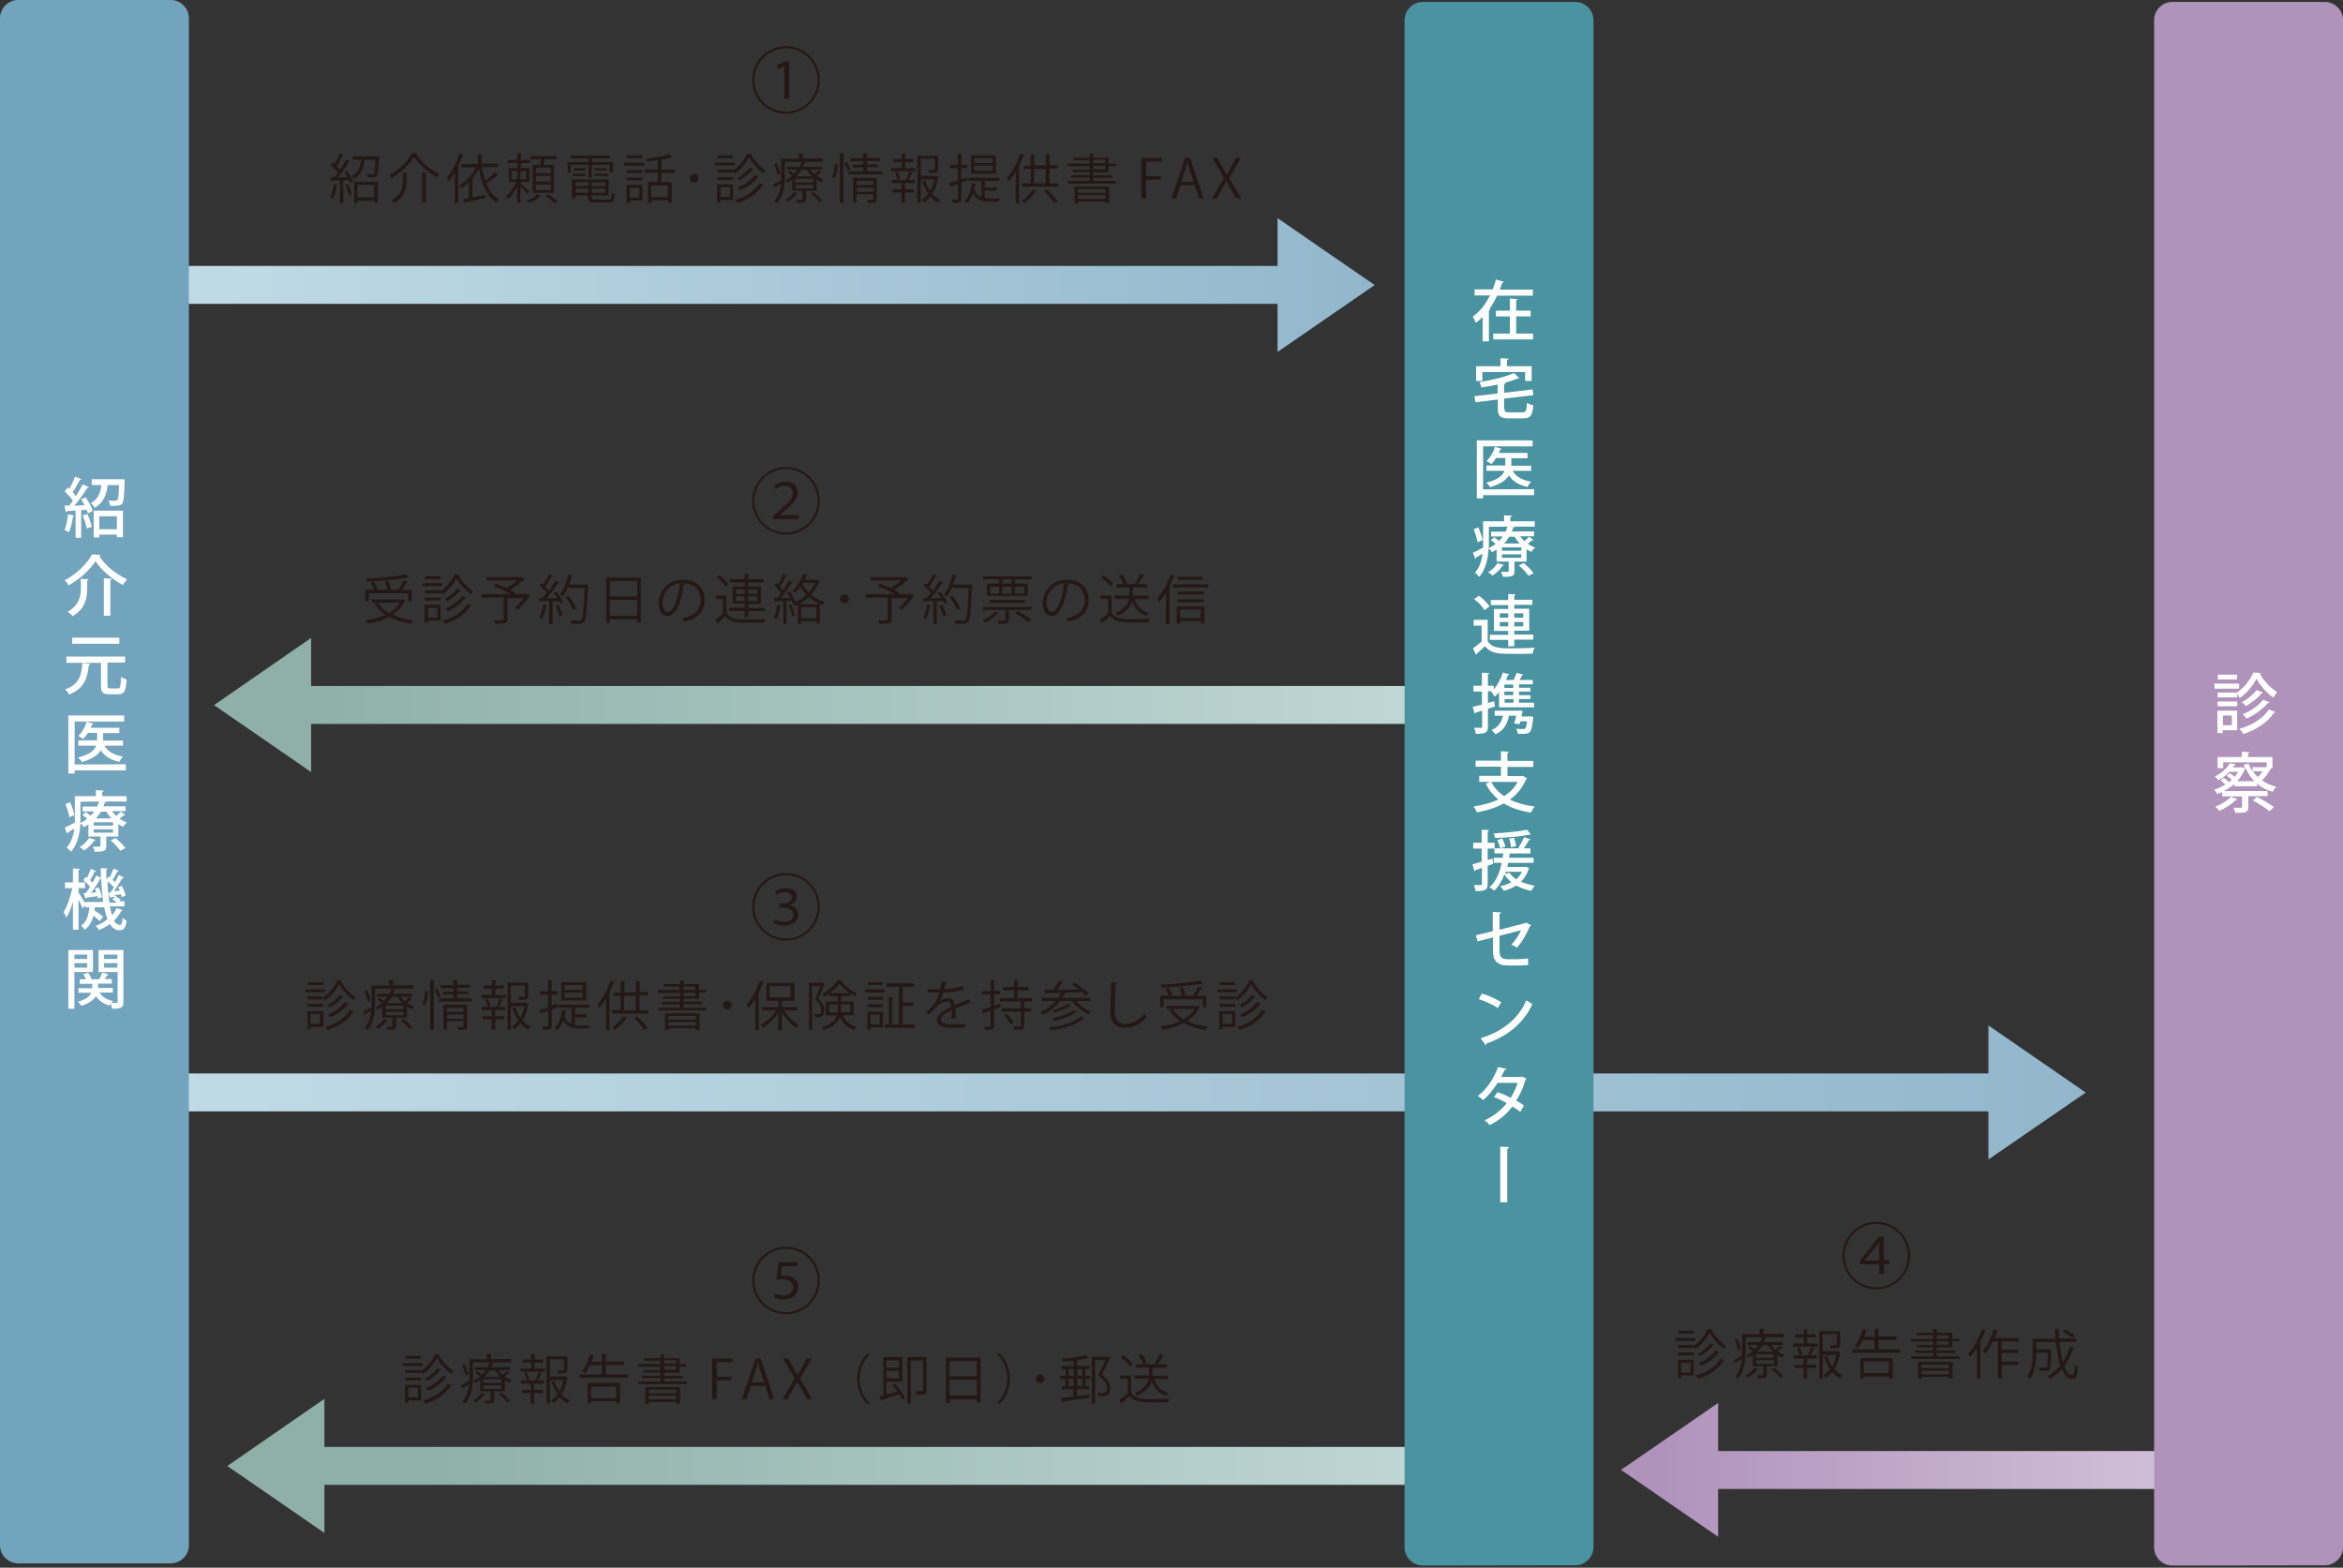 <?xml version="1.0" encoding="utf-8"?>
<!-- Generator: Adobe Illustrator 25.0.1, SVG Export Plug-In . SVG Version: 6.00 Build 0)  -->
<svg version="1.1" id="レイヤー_1" xmlns="http://www.w3.org/2000/svg" xmlns:xlink="http://www.w3.org/1999/xlink" x="0px"
	 y="0px" viewBox="0 0 970 649" style="enable-background:new 0 0 970 649;" xml:space="preserve">
<rect x="0" y="0" width="970" height="649" fill="#333333" stroke="none"/>
<style type="text/css">
	.st0{fill:url(#SVGID_1_);}
	.st1{fill:url(#SVGID_2_);}
	.st2{fill:url(#SVGID_3_);}
	.st3{fill:url(#SVGID_4_);}
	.st4{fill:url(#SVGID_5_);}
	.st5{fill:#73A4BD;}
	.st6{fill:#4A93A0;}
	.st7{fill:#B093BB;}
	.st8{fill:#231815;}
	.st9{fill:#FFFFFF;}
</style>
<linearGradient id="SVGID_1_" gradientUnits="userSpaceOnUse" x1="3.8" y1="267.75" x2="863.5" y2="267.75" gradientTransform="matrix(1 0 0 -1 0 720)">
	<stop  offset="0" style="stop-color:#C5DEE8"/>
	<stop  offset="1" style="stop-color:#92B7CC"/>
</linearGradient>
<polygon class="st0" points="863.5,452.3 823.2,424.5 823.2,444.4 3.8,444.4 3.8,460.1 823.2,460.1 823.2,480 "/>
<g>
	
		<linearGradient id="SVGID_2_" gradientUnits="userSpaceOnUse" x1="35.2" y1="602" x2="569.1" y2="602" gradientTransform="matrix(1 0 0 -1 0 720)">
		<stop  offset="0" style="stop-color:#C5DEE8"/>
		<stop  offset="1" style="stop-color:#92B7CC"/>
	</linearGradient>
	<polygon class="st1" points="569.1,118 528.9,90.3 528.9,110.1 35.2,110.1 35.2,125.8 528.9,125.8 528.9,145.7 	"/>
	
		<linearGradient id="SVGID_3_" gradientUnits="userSpaceOnUse" x1="612.991" y1="113.15" x2="174.921" y2="113.15" gradientTransform="matrix(1 0 0 -1 0 720)">
		<stop  offset="0" style="stop-color:#C2D9D7"/>
		<stop  offset="1" style="stop-color:#8FB0A9"/>
	</linearGradient>
	<polygon class="st2" points="94.1,606.9 134.3,579.1 134.3,599 595.9,599 595.9,614.7 134.3,614.7 134.3,634.6 	"/>
	
		<linearGradient id="SVGID_4_" gradientUnits="userSpaceOnUse" x1="919.859" y1="111.5" x2="687.47" y2="111.5" gradientTransform="matrix(1 0 0 -1 0 720)">
		<stop  offset="0" style="stop-color:#D4C4DB"/>
		<stop  offset="1" style="stop-color:#B093BB"/>
	</linearGradient>
	<polygon class="st3" points="671.1,608.5 711.3,580.8 711.3,600.7 930.9,600.7 930.9,616.4 711.3,616.4 711.3,636.2 	"/>
	
		<linearGradient id="SVGID_5_" gradientUnits="userSpaceOnUse" x1="609.465" y1="428.15" x2="127.707" y2="428.15" gradientTransform="matrix(1 0 0 -1 0 720)">
		<stop  offset="0" style="stop-color:#C2D9D7"/>
		<stop  offset="1" style="stop-color:#8FB0A9"/>
	</linearGradient>
	<polygon class="st4" points="88.6,291.9 128.8,264.1 128.8,284 632.1,284 632.1,299.7 128.8,299.7 128.8,319.6 	"/>
</g>
<g>
	<path class="st5" d="M7.5,647.2c-4.1,0-7.5-3.4-7.5-7.5V7.5C0,3.4,3.4,0,7.5,0h63.2c4.1,0,7.5,3.4,7.5,7.5v632.2
		c0,4.1-3.4,7.5-7.5,7.5H7.5z"/>
	<path class="st6" d="M589,648.1c-4.1,0-7.5-3.4-7.5-7.5V8.3c0-4.1,3.4-7.5,7.5-7.5h63.2c4.1,0,7.5,3.4,7.5,7.5v632.2
		c0,4.1-3.4,7.5-7.5,7.5L589,648.1L589,648.1z"/>
	<path class="st7" d="M899.3,648.1c-4.1,0-7.5-3.4-7.5-7.5V8.3c0-4.1,3.4-7.5,7.5-7.5h63.2c4.1,0,7.5,3.4,7.5,7.5v632.2
		c0,4.1-3.4,7.5-7.5,7.5L899.3,648.1L899.3,648.1z"/>
</g>
<g>
	<g>
		<path class="st8" d="M325.4,47.1c-7.7,0-14-6.3-14-14s6.3-14,14-14s14,6.3,14,14C339.4,40.9,333,47.1,325.4,47.1z M312.3,33.1
			c0,7.2,5.8,13.1,13.1,13.1s13.1-5.8,13.1-13.1c0-7.2-5.8-13.1-13.1-13.1C318.1,20.1,312.3,26,312.3,33.1z M324.7,27.2L324.7,27.2
			l-2.6,1.4l-0.4-1.6l3.1-1.6h1.9v15.5h-2V27.2z"/>
		<path class="st8" d="M143.9,73.3c-0.4-0.8-0.9-1.5-1.4-2.2l1.1-0.5c1,1.4,2.1,3.3,2.6,4.5l-1.2,0.6c-0.1-0.4-0.3-0.8-0.5-1.2
			l-2.4,0.1v9.5h-1.3v-9.4c-1.3,0-2.4,0.1-3.3,0.1c0,0.2-0.2,0.2-0.3,0.3l-0.4-1.7h1.6c0.5-0.6,1-1.2,1.5-1.9
			c-0.7-1-1.9-2.3-2.9-3.2l0.8-1c0.2,0.2,0.4,0.4,0.7,0.6c0.8-1.3,1.7-3.1,2.2-4.4l1.6,0.7c-0.1,0.1-0.2,0.2-0.5,0.2
			c-0.6,1.3-1.6,3.1-2.5,4.3c0.6,0.6,1.1,1.1,1.4,1.7c1-1.5,1.9-3,2.6-4.3l1.6,0.8c-0.1,0.1-0.3,0.2-0.5,0.2c-1.1,1.9-3,4.5-4.5,6.4
			L143.9,73.3z M139.8,76.7c0,0.1-0.2,0.2-0.4,0.2c-0.3,1.9-0.8,4-1.5,5.3c-0.3-0.2-0.8-0.4-1.1-0.6c0.6-1.2,1.1-3.4,1.4-5.4
			L139.8,76.7z M144.5,81c-0.2-1.2-0.8-3-1.5-4.4l1.1-0.4c0.7,1.4,1.3,3.2,1.5,4.4L144.5,81z M156.2,64.7l0.7,0.1c0,0.1,0,0.3,0,0.5
			c-0.2,5.1-0.4,6.9-0.9,7.5c-0.4,0.4-0.7,0.6-2.3,0.6c-0.5,0-1,0-1.5,0c0-0.4-0.2-1-0.4-1.3c1,0.1,1.9,0.1,2.3,0.1
			c0.3,0,0.6,0,0.7-0.2c0.3-0.4,0.5-1.9,0.6-5.8H151c-0.4,3.1-1.3,6.1-4.5,7.8c-0.2-0.3-0.6-0.8-0.9-1.1c2.7-1.4,3.6-4,3.9-6.8H146
			v-1.4L156.2,64.7L156.2,64.7z M146.6,84.1v-8.9h9.8V84H155v-0.9h-7v1L146.6,84.1L146.6,84.1z M154.9,76.5H148v5.2h6.9V76.5z"/>
		<path class="st8" d="M162.1,73.7c-0.2-0.3-0.6-0.9-0.9-1.2c4-2.1,7.7-5.8,9.4-9.1c0.3,0,0.5,0,2.2,0.1c-0.1,0.2-0.2,0.3-0.5,0.3
			c2.1,3.3,6.1,6.6,9.6,8.3c-0.4,0.4-0.7,0.9-1,1.3c-3.6-1.9-7.5-5.3-9.5-8.5C169.7,68.1,166,71.5,162.1,73.7z M166.7,71.4
			c1.1,0.1,1.5,0.1,2,0.1c0,0.2-0.2,0.3-0.4,0.3v2.8c0,3.2-0.5,6.8-5,9.4c-0.2-0.3-0.8-0.8-1.2-1.1c4.3-2.4,4.7-5.6,4.7-8.4v-3.1
			H166.7z M174.7,71.3l2,0.1c0,0.2-0.1,0.3-0.4,0.3v12.2h-1.5V71.3H174.7z"/>
		<path class="st8" d="M192,64.2c0,0.2-0.2,0.2-0.5,0.2c-0.5,1.5-1.1,3-1.9,4.4l0.5,0.2c0,0.1-0.2,0.2-0.4,0.3v14.8h-1.4V71.4
			c-0.8,1.3-1.6,2.6-2.5,3.6c-0.2-0.4-0.5-1.1-0.8-1.4c2-2.3,4-6.1,5.3-10L192,64.2z M199.5,69.1c0.3,2,0.8,3.9,1.4,5.7
			c1.4-1,3-2.4,4.1-3.5l1.3,1.2c-0.1,0.1-0.2,0.1-0.3,0.1s-0.1,0-0.2,0c-1.1,1-3,2.4-4.5,3.3c1.2,3,2.9,5.3,5.3,6.6
			c-0.4,0.3-0.8,0.8-1.1,1.3c-4-2.4-6.1-7.5-7.2-13.8c-0.8,1.4-1.9,2.8-3,4.1l0.7,0.2c0,0.2-0.2,0.3-0.4,0.3v7.1
			c1.7-0.3,3.5-0.7,5.3-1l0.1,1.2c-3.1,0.7-6.4,1.4-8.5,1.9c0,0.2-0.1,0.3-0.3,0.4l-0.7-1.7l2.6-0.5v-6.6c-0.9,0.9-2,1.8-3,2.5
			c-0.2-0.3-0.7-0.9-0.9-1.1c2.7-1.7,5.3-4.4,6.9-7.5H191v-1.4h6.8v-4l1.9,0.1c0,0.2-0.1,0.3-0.4,0.3v3.5h6.8v1.4h-6.6V69.1z"/>
		<path class="st8" d="M215.4,75.8c0.9,0.7,3.2,2.9,3.8,3.4l-0.9,1.1c-0.5-0.7-1.9-2.1-2.9-3.1V84h-1.3v-6.8
			c-1.1,2.1-2.5,4.1-3.8,5.3c-0.2-0.4-0.5-1-0.7-1.3c1.5-1.3,3.2-3.7,4.2-5.9h-3.1v-5.7h3.5v-2.1h-4v-1.3h4v-2.7l1.8,0.1
			c0,0.1-0.1,0.2-0.4,0.3v2.3h3.9v1.3h-3.9v2.1h3.6v5.7h-3.6v0.5H215.4z M211.8,70.9v3.3h2.4v-3.3H211.8z M217.8,74.2v-3.3h-2.4v3.3
			H217.8z M223.9,81.1c-0.1,0.1-0.2,0.1-0.4,0.2c-0.9,1-2.8,2.1-4.4,2.8c-0.2-0.3-0.7-0.7-1-1c1.7-0.6,3.5-1.7,4.4-2.7L223.9,81.1z
			 M220.5,68.2h3c0.2-0.7,0.4-1.6,0.5-2.3h-4.4v-1.3h10.8v1.3h-4.9c-0.1,0.7-0.4,1.5-0.6,2.3h4.5v11.6h-8.9L220.5,68.2L220.5,68.2z
			 M228,71.7v-2.3h-6.1v2.3H228z M228,75.2v-2.4h-6.1v2.3L228,75.2L228,75.2z M228,78.7v-2.3h-6.1v2.3H228z M229.6,84.1
			c-0.8-0.8-2.5-2.1-3.8-3l1.1-0.7c1.3,0.8,3,2,3.9,2.9L229.6,84.1z"/>
		<path class="st8" d="M243.6,73.5v-5.3h-7.3v3.2H235v-4.3h8.6v-1.5h-7.4v-1.2h16.3v1.2H245v1.5h8.8v4.3h-1.4v-3.2H245v5.3H243.6z
			 M245,81.7c0,0.8,0.3,0.9,1.7,0.9h5.1c1.2,0,1.4-0.4,1.5-2.7c0.3,0.2,0.9,0.4,1.3,0.5c-0.2,2.7-0.7,3.4-2.8,3.4h-5.3
			c-2.4,0-3.1-0.4-3.1-2.1v-0.8h-5.2v1.2h-1.4v-7.8H252v6.6h-7V81.7z M237.1,72.9v-1h5.3v1H237.1z M237.6,69.6h4.8v1h-4.8V69.6z
			 M243.6,75.4h-5.2V77h5.2V75.4z M238.3,79.8h5.2v-1.7h-5.2V79.8z M250.6,77.1v-1.6H245v1.6H250.6z M245,79.8h5.6v-1.7H245V79.8z
			 M246.3,69.6h4.9v1h-4.9V69.6z M246.3,72.9v-1h5.5v1H246.3z"/>
		<path class="st8" d="M258.4,68.6v-1.3h8.3v1.3H258.4z M266,76.5V83h-5.3v1h-1.3v-7.5H266z M265.9,70.4v1.2h-6.5v-1.2H265.9z
			 M259.4,74.7v-1.2h6.5v1.2H259.4z M265.9,64.3v1.2h-6.4v-1.2H265.9z M264.7,77.8h-4v4h4V77.8z M279.2,71.6h-5.4v3.8h4.3v8.5h-1.5
			v-1h-6.9V84h-1.4v-8.7h4v-3.8h-5.4v-1.4h5.4v-3.8c-1.5,0.2-3.1,0.4-4.5,0.6c-0.1-0.4-0.3-0.9-0.4-1.2c3.4-0.4,7.5-1.1,9.7-1.9
			l1.2,1.3c0,0-0.1,0.1-0.2,0.1s-0.1,0-0.2,0c-1.1,0.4-2.5,0.7-4,0.9v4.1h5.4v1.4H279.2z M276.5,81.5v-4.7h-6.9v4.8h6.9V81.5z"/>
		<path class="st8" d="M289.2,73.8c0,1-0.8,1.8-1.8,1.8s-1.8-0.8-1.8-1.8s0.8-1.8,1.8-1.8C288.5,72,289.2,72.8,289.2,73.8z"/>
		<path class="st8" d="M304.2,67.3v1.2H296v-1.2H304.2z M303.5,76.3v6.5h-5.3v1h-1.3v-7.5H303.5z M303.5,70.6c2.4-1.6,4.7-4.5,5.8-7
			l1.9,0.1c0,0.1-0.2,0.2-0.3,0.3c1.3,2.5,3.8,5.1,6,6.5c-0.3,0.4-0.6,0.9-0.8,1.3c-2.3-1.6-4.7-4.2-6-6.7c-1.1,2.4-3.4,5.1-5.9,6.8
			c-0.2-0.3-0.4-0.8-0.7-1.1v0.6H297v-1.2h6.5V70.6z M303.5,73.3v1.2H297v-1.2H303.5z M303.4,64.3v1.2h-6.3v-1.2H303.4z M302.2,77.5
			h-3.9v4h3.9V77.5z M316.2,76.5c-0.1,0.1-0.2,0.2-0.5,0.2c-2,3.3-5.9,6-10.5,7.4c-0.2-0.4-0.6-0.9-0.9-1.3c4.5-1.3,8.3-3.8,10.2-7
			L316.2,76.5z M311.9,70c0,0.1-0.2,0.2-0.4,0.2c-1.2,1.6-3.4,3.4-5.4,4.5c-0.2-0.3-0.6-0.7-1-0.9c1.9-1,4-2.7,5.2-4.3L311.9,70z
			 M314.1,73.2c-0.1,0.1-0.2,0.2-0.4,0.2c-1.6,2.1-4.4,4.2-7.3,5.4c-0.2-0.3-0.6-0.8-1-1.1c2.7-1.1,5.5-3.1,7-5.2L314.1,73.2z"/>
		<path class="st8" d="M340.8,67h-15.9v5.9c0,3.4-0.4,8.1-3.2,11.2c-0.2-0.3-0.8-0.8-1.1-1c1.8-2,2.5-4.6,2.7-7.1
			c-0.9,0.6-1.8,1.1-2.5,1.5c0,0.2-0.1,0.3-0.2,0.4l-0.6-1.5c0.9-0.4,2.1-1.1,3.4-1.8c0-0.6,0-1.1,0-1.7v-7.2h7.3v-2.2l2,0.1
			c0,0.2-0.2,0.3-0.4,0.3v1.7h8.4V67H340.8z M321.6,67.6c0.7,1.4,1.3,3.2,1.5,4.3c-0.9,0.4-1.1,0.5-1.2,0.5c-0.2-1.1-0.8-3-1.4-4.4
			L321.6,67.6z M335.5,70.3c0.5,0.7,1.1,1.3,1.7,1.9c0.6-0.5,1.4-1.2,1.8-1.7l1.2,0.8c-0.1,0.1-0.2,0.1-0.4,0.1
			c-0.4,0.4-1.1,0.9-1.7,1.4c0.9,0.7,1.9,1.2,2.9,1.6c-0.3,0.2-0.7,0.7-0.9,1.1c-0.7-0.3-1.3-0.7-2-1.1V79h-4.4v3.5
			c0,1.4-0.7,1.5-3.7,1.5c-0.1-0.4-0.3-0.9-0.5-1.2c0.5,0,0.9,0,1.3,0c1.4,0,1.4,0,1.4-0.3V79H328v-4.6c-0.6,0.4-1.3,0.8-2,1.2
			c-0.2-0.3-0.6-0.8-0.9-1c1.1-0.5,2-1.1,2.8-1.8c-0.5-0.5-1.2-1.1-1.9-1.5l0.8-0.7c0.6,0.4,1.3,0.9,1.9,1.4
			c0.6-0.6,1.1-1.2,1.5-1.8h-4.4V69h5.2c0.4-0.7,0.6-1.3,0.8-2l1.7,0.2c0,0.2-0.2,0.3-0.4,0.3c-0.2,0.5-0.4,1-0.6,1.5h7.9v1.2h-4.9
			V70.3z M330.2,80.1c-0.1,0.1-0.2,0.2-0.4,0.2c-0.9,1.2-2.3,2.5-3.6,3.3c-0.2-0.2-0.7-0.6-1-0.9c1.2-0.7,2.6-1.9,3.4-3.2
			L330.2,80.1z M336.7,75.5V74h-7.4v1.5H336.7z M336.7,78v-1.5h-7.4V78H336.7z M331.9,70.3c-0.6,0.9-1.3,1.8-2.2,2.7h6.6
			c-0.9-0.8-1.6-1.7-2.2-2.7H331.9z M339.2,83.7c-0.7-1-2.2-2.5-3.5-3.6l1.1-0.6c1.3,1,2.8,2.5,3.6,3.4L339.2,83.7z"/>
		<path class="st8" d="M346.8,68c0,2-0.4,4.4-1.3,5.8c-0.8-0.5-0.9-0.6-1.1-0.6c0.8-1.2,1.1-3.5,1.2-5.3L346.8,68z M347.7,63.5
			l1.9,0.1c0,0.2-0.1,0.3-0.4,0.3V84h-1.5V63.5z M351.1,70.7c-0.3-0.8-1-2.2-1.6-3.2l1-0.5c0.6,1,1.3,2.3,1.6,3.1L351.1,70.7z
			 M358.9,70.9h6.2v1.3h-13.7v-1.3h6v-1.6H353v-1.1h4.3v-1.5h-5.2v-1.2h5.2v-2l2,0.1c0,0.2-0.1,0.3-0.4,0.3v1.5h5.4v1.2h-5.4v1.5
			h4.5v1.1h-4.5V70.9z M363,73.7v8.8c0,1.4-0.6,1.6-3.6,1.6c-0.1-0.4-0.3-0.9-0.5-1.3c0.6,0,1.2,0,1.6,0c0.9,0,1,0,1-0.4v-2h-6.9
			v3.5h-1.4V73.6L363,73.7L363,73.7z M361.5,74.9h-6.9v1.7h6.9V74.9z M354.7,79.4h6.9v-1.7h-6.9V79.4z"/>
		<path class="st8" d="M374.7,67.1v2.5h4.4v1.3h-10.2v-1.3h4.4v-2.5h-3.5v-1.3h3.5v-2.2l1.8,0.1c0,0.2-0.1,0.3-0.4,0.3v1.8h3.5v1.3
			L374.7,67.1L374.7,67.1z M375.1,74.4c0.5-0.9,1-2.3,1.3-3.3l1.6,0.5c-0.1,0.1-0.2,0.2-0.5,0.2c-0.4,0.8-0.9,1.9-1.4,2.7h2.6v1.3
			h-4.1v2.6h3.8v1.3h-3.8v4.4h-1.4v-4.4h-3.8v-1.3h3.8v-2.6h-4.1v-1.3h6.3L375.1,74.4z M371.5,74.4c-0.1-0.8-0.5-2.1-1-3l1.1-0.3
			c0.5,0.9,0.9,2.2,1.1,3L371.5,74.4z M387.7,73l0.9,0.3c0,0.1-0.1,0.2-0.2,0.3c-0.4,2.3-1.2,4.7-2.4,6.6c1,1.1,2.1,2,3.4,2.5
			c-0.4,0.3-0.8,0.9-1,1.3c-1.2-0.6-2.3-1.5-3.2-2.6c-0.8,0.9-1.6,1.7-2.6,2.4c-0.2-0.3-0.7-0.8-1-1c1-0.7,1.9-1.6,2.7-2.6
			c-1.1-1.5-1.9-3.3-2.5-5.2l1.2-0.3c0.5,1.5,1.2,3,2.1,4.3c0.8-1.4,1.4-3,1.7-4.7h-5.6V84h-1.4V64.5h8.6V70c0,1.6-0.8,1.6-3.8,1.6
			c0-0.4-0.3-0.9-0.4-1.3c0.6,0,1.1,0,1.5,0c1.2,0,1.3,0,1.3-0.4v-4.2h-5.8v7.1h6.2L387.7,73z"/>
		<path class="st8" d="M400.6,74.6l-2.6,1v6.6c0,1.7-0.8,1.9-3.6,1.8c0-0.4-0.3-1-0.5-1.4c0.6,0,1.2,0,1.6,0c0.9,0,1.1,0,1.1-0.4
			v-6.1c-1,0.4-2,0.7-2.8,1c0,0.2-0.1,0.3-0.3,0.4l-0.6-1.7c1-0.3,2.2-0.7,3.6-1.1v-5.1h-3.3v-1.4h3.3v-4.5l1.9,0.1
			c0,0.2-0.1,0.3-0.4,0.3v4.1h2.5v1.4H398v4.6l2.4-0.8L400.6,74.6z M407.7,82c0.7,0.1,1.5,0.2,2.3,0.2h3.9c-0.2,0.3-0.4,0.9-0.5,1.3
			h-3.5c-3.2,0-5.5-0.6-7-3.4c-0.6,1.6-1.4,3-2.5,4c-0.2-0.2-0.7-0.6-1.1-0.8c1.7-1.5,2.7-4.3,3.1-7.5l1.8,0.3
			c0,0.2-0.2,0.2-0.4,0.3c-0.1,0.7-0.2,1.3-0.4,2c0.6,1.7,1.6,2.7,2.9,3.2v-6.7H401v-1.3h12.7v1.3h-6v2.7h4.9v1.3h-4.9V82z
			 M412.3,64.3v7.6H402v-7.6H412.3z M410.9,67.5v-2h-7.5v2H410.9z M410.9,70.7v-2.1h-7.5v2.1H410.9z"/>
		<path class="st8" d="M420.4,71.3c-0.8,1.4-1.8,2.6-2.7,3.7c-0.2-0.4-0.5-1-0.8-1.4c2.1-2.3,4.2-6.1,5.5-9.9l1.8,0.6
			c-0.1,0.2-0.2,0.2-0.5,0.2c-0.6,1.5-1.3,3.1-2,4.6l0.6,0.2c0,0.1-0.2,0.2-0.4,0.3v14.6h-1.4V71.3H420.4z M429.3,79.1
			c-0.1,0.1-0.2,0.2-0.5,0.2c-1.1,1.8-3,3.6-4.7,4.8c-0.3-0.3-0.8-0.7-1.1-1c1.7-1.1,3.5-2.9,4.5-4.7L429.3,79.1z M434.4,75.9h3.7
			v1.4h-15v-1.4h3.6V70h-2.9v-1.4h2.9v-4.7l1.9,0.1c0,0.2-0.2,0.3-0.4,0.3v4.2h4.8v-4.7l1.9,0.1c0,0.2-0.1,0.3-0.4,0.3v4.2h3.3v1.4
			h-3.3v6.1H434.4z M428.1,70v5.9h4.8V70H428.1z M436.4,84.1c-0.8-1.4-2.6-3.5-4.2-5l1.3-0.7c1.6,1.5,3.4,3.5,4.3,4.9L436.4,84.1z"
			/>
		<path class="st8" d="M452.6,74.9h9.4V76h-20v-1.1h9.1v-1.4h-7.6v-1h7.6v-1.3h-6.9v-1h6.9v-1.4H442v-1.1h9.1v-1.4h-6.7v-1h6.7v-1.6
			l1.9,0.1c0,0.2-0.1,0.2-0.4,0.3v1.2h6.4v2.4h2.9v1.1H459v2.5h-6.4v1.3h7.8v1h-7.8V74.9z M444.9,84.1v-6.9h14.3v6.9h-1.5v-0.7
			h-11.4v0.8h-1.4V84.1z M457.7,78.3h-11.4v1.5h11.4V78.3z M446.3,82.3h11.4v-1.5h-11.4V82.3z M452.6,66.1v1.4h4.9v-1.4H452.6z
			 M452.6,68.7v1.4h4.9v-1.4H452.6z"/>
		<path class="st8" d="M472.6,82.2V65.4h8.5v1.5h-6.6v6h6.1v1.5h-6.1v7.8H472.6z"/>
		<path class="st8" d="M498.3,82.2h-1.9l-1.8-5.5h-5.9l-1.8,5.5H485l5.6-16.8h2.1L498.3,82.2z M494.2,75.3l-1.7-5
			c-0.4-1.1-0.6-2.2-0.9-3.2h-0.1c-0.2,1-0.5,2.1-0.8,3.1l-1.7,5.1L494.2,75.3L494.2,75.3z"/>
		<path class="st8" d="M513.9,82.2h-2.1l-2.2-3.9c-0.8-1.4-1.4-2.3-1.9-3.3l0,0c-0.5,1-1,1.9-1.8,3.3l-2.1,3.9h-2.1l5-8.5l-4.8-8.3
			h2.1l2.3,4.1c0.6,1.1,1.1,1.9,1.5,2.8h0.1c0.5-1,0.9-1.8,1.5-2.8l2.3-4.1h2.1l-4.9,8.2L513.9,82.2z"/>
	</g>
</g>
<g>
	<g>
		<path class="st8" d="M325.4,221.3c-7.7,0-14-6.3-14-14s6.3-14,14-14s14,6.3,14,14C339.4,215.1,333,221.3,325.4,221.3z
			 M312.3,207.3c0,7.2,5.8,13.1,13.1,13.1s13.1-5.8,13.1-13.1c0-7.2-5.8-13.1-13.1-13.1C318.1,194.2,312.3,200.1,312.3,207.3z
			 M320.1,214.9v-1.3l1.7-1.5c5-4.4,6.4-5.8,6.4-7.9c0-1.4-0.8-3.1-3.4-3.1c-1.4,0-2.8,0.7-3.6,1.4l-0.6-1.4c1.3-1.1,3-1.7,4.7-1.7
			c3.8,0,5,2.6,5,4.4c0,3-2.1,4.8-6.2,8.4l-1.1,0.9v0.1h7.7v1.7H320.1z"/>
		<path class="st8" d="M166.8,248.1l1.1,0.6c0,0.1-0.2,0.2-0.3,0.2c-1.2,2.3-3,4.2-5.1,5.6c2.4,1.1,5.3,1.9,8.5,2.3
			c-0.3,0.4-0.7,1-0.9,1.4c-3.4-0.5-6.4-1.5-9-2.8c-2.6,1.4-5.6,2.3-8.8,2.8c-0.2-0.4-0.6-1.1-0.9-1.4c2.9-0.4,5.8-1.2,8.2-2.3
			c-1.8-1.2-3.3-2.7-4.5-4.5l1.2-0.5H154v-1.3h12.5L166.8,248.1z M152.7,245.5v3.3h-1.4v-4.7h3.6c-0.3-0.8-0.9-2-1.5-2.9l1.3-0.4
			c0.7,0.9,1.4,2.2,1.6,3l-0.8,0.3h9.4c0.8-1.1,1.7-2.8,2.2-3.9l1.8,0.7c-0.1,0.1-0.2,0.2-0.5,0.2c-0.5,0.9-1.3,2.1-2,3.1h4v4.7H169
			v-3.3h-16.3V245.5z M169.2,239c-0.1,0-0.1,0.1-0.2,0.1c-0.1,0-0.1,0-0.2,0c-4,0.8-11,1.4-16.8,1.7c0-0.4-0.2-0.9-0.4-1.3
			c5.8-0.2,12.7-0.9,16.5-1.7L169.2,239z M156.4,249.5c1.1,1.7,2.6,3.1,4.6,4.3c1.9-1.1,3.4-2.5,4.5-4.3H156.4z M160.6,240.5
			c0.5,1,1.1,2.5,1.2,3.3l-1.4,0.4c-0.1-0.9-0.6-2.3-1.1-3.4L160.6,240.5z"/>
		<path class="st8" d="M183.1,241.4v1.2h-8.2v-1.2H183.1z M182.4,250.4v6.5h-5.3v1h-1.3v-7.5H182.4z M182.4,244.8
			c2.4-1.6,4.7-4.5,5.8-7l1.9,0.1c0,0.1-0.2,0.2-0.3,0.3c1.3,2.5,3.8,5.1,6,6.5c-0.3,0.4-0.6,0.9-0.8,1.3c-2.3-1.6-4.7-4.2-6-6.7
			c-1.1,2.4-3.4,5.1-5.9,6.8c-0.2-0.3-0.4-0.8-0.7-1.1v0.6h-6.5v-1.2h6.5V244.8z M182.4,247.4v1.2h-6.5v-1.2H182.4z M182.3,238.5
			v1.2H176v-1.2H182.3z M181.1,251.7h-3.9v4h3.9V251.7z M195.2,250.7c-0.1,0.1-0.2,0.2-0.5,0.2c-2,3.3-5.9,6-10.5,7.4
			c-0.2-0.4-0.6-0.9-0.9-1.3c4.5-1.3,8.3-3.8,10.2-7L195.2,250.7z M190.9,244.2c0,0.1-0.2,0.2-0.4,0.2c-1.2,1.6-3.4,3.4-5.4,4.5
			c-0.2-0.3-0.6-0.7-1-0.9c1.9-1,4-2.7,5.2-4.3L190.9,244.2z M193.1,247.4c-0.1,0.1-0.2,0.2-0.4,0.2c-1.6,2.1-4.4,4.2-7.3,5.4
			c-0.2-0.3-0.6-0.8-1-1.1c2.7-1.1,5.5-3.1,7-5.2L193.1,247.4z"/>
		<path class="st8" d="M218.5,246.1l1.1,0.3c-0.1,0.2-2.8,3.9-5.3,6l-1.2-0.8c1.2-1,2.7-2.6,3.8-4h-6.4c0,0.1-0.2,0.2-0.4,0.2v8.6
			c0,0.9-0.2,1.4-1,1.6s-2.1,0.2-4,0.2c-0.1-0.4-0.4-1-0.6-1.4c0.9,0,1.8,0,2.5,0c1.4,0,1.5,0,1.5-0.5v-8.9h-9.1V246h11.9
			c-1.9-1.2-4.6-2.5-6.9-3.3l1-1.1c1.4,0.5,2.9,1.1,4.4,1.8c1.5-0.8,3.1-2,4.3-3.1h-12.6v-1.4h13.7c0.4,0,0.5,0,0.8-0.1l1.3,0.9
			c-0.1,0.1-0.2,0.2-0.4,0.2c-1.4,1.4-3.6,3-5.6,4.3c0.9,0.5,1.6,0.9,2.2,1.3l-0.4,0.5h5.1L218.5,246.1z"/>
		<path class="st8" d="M226.5,250.8c0,0.1-0.2,0.2-0.4,0.2c-0.4,1.9-1,4-1.7,5.3c-0.3-0.2-0.8-0.4-1.1-0.6c0.7-1.2,1.3-3.4,1.6-5.4
			L226.5,250.8z M228.9,238.4c-0.1,0.2-0.3,0.2-0.5,0.2c-0.7,1.3-1.8,3.1-2.7,4.3c0.6,0.6,1.1,1.1,1.5,1.7c1.1-1.5,2.1-3.1,2.8-4.3
			l1.6,0.8c-0.1,0.1-0.2,0.2-0.5,0.2c-1.2,1.9-3.2,4.5-4.9,6.4c1.4,0,2.9,0,4.5-0.1c-0.4-0.7-0.9-1.5-1.5-2.1
			c0.6-0.3,0.9-0.4,1.1-0.6c1.1,1.4,2.3,3.2,2.8,4.5l-1.1,0.7c-0.2-0.4-0.4-0.8-0.6-1.3l-2.6,0.1v9.5h-1.4v-9.6
			c-1.4,0-2.6,0.1-3.6,0.1c0,0.2-0.2,0.3-0.3,0.3l-0.4-1.7h1.7c0.5-0.6,1.1-1.3,1.6-2c-0.7-0.9-2-2.2-3-3.1l0.7-0.9
			c0.2,0.2,0.4,0.4,0.7,0.5c0.9-1.3,1.9-3.1,2.5-4.4L228.9,238.4z M231.6,255.2c-0.2-1.2-0.9-3-1.6-4.4l1.2-0.4
			c0.7,1.4,1.4,3.2,1.7,4.4L231.6,255.2z M242.6,241.9l0.8,0.1c0,0.1,0,0.3,0,0.5c-0.4,10.4-0.7,13.8-1.6,14.9
			c-0.6,0.7-1.2,0.9-2.7,0.9c-0.8,0-1.7,0-2.5-0.1c0-0.4-0.2-1-0.5-1.4c1.5,0.1,2.9,0.2,3.5,0.2c0.4,0,0.7-0.1,1-0.4
			c0.7-0.8,1.1-4.2,1.4-13.2h-7c-0.6,1.4-1.3,2.6-2,3.6c-0.3-0.2-0.8-0.6-1.2-0.8c1.5-1.9,2.8-5.2,3.5-8.4l1.9,0.5
			c0,0.2-0.2,0.3-0.5,0.2c-0.3,1.2-0.7,2.3-1.1,3.5h6.7L242.6,241.9z M235.4,246.7c1.3,1.6,2.7,3.8,3.2,5.2l-1.3,0.7
			c-0.5-1.4-1.8-3.6-3.1-5.3L235.4,246.7z"/>
		<path class="st8" d="M251,239.1h14.3v18.6h-1.5v-1.3h-11.3v1.5H251V239.1z M263.8,240.6h-11.3v6.3h11.3V240.6z M252.5,254.9h11.3
			v-6.5h-11.3L252.5,254.9L252.5,254.9z"/>
		<path class="st8" d="M283.6,241.7c-0.1,0.2-0.3,0.4-0.6,0.4c-0.8,6.9-3.1,12.9-6.8,12.9c-1.9,0-3.5-1.9-3.5-5.3
			c0-5.3,4.1-9.7,9.9-9.7c6.4,0,9.1,4,9.1,8.3c0,5.3-3,7.8-8.4,9c-0.2-0.4-0.6-0.9-0.9-1.3c5.1-1,7.7-3.4,7.7-7.6c0-3.6-2.3-7-7.5-7
			c-0.2,0-0.5,0-0.7,0L283.6,241.7z M281.5,241.4c-4.5,0.6-7.2,4.2-7.2,8.1c0,2.4,1,3.8,2.1,3.8C279,253.4,280.9,247.5,281.5,241.4z
			"/>
		<path class="st8" d="M300.8,246.5v7.3c1.7,2.6,4.9,2.6,9.1,2.6c2.4,0,5.3,0,7-0.2c-0.2,0.3-0.4,1-0.5,1.5c-1.5,0-4,0.1-6.1,0.1
			c-4.9,0-7.9,0-10.1-2.7c-1,1-2.1,2-2.9,2.7c0,0.2,0,0.3-0.2,0.4l-0.9-1.6c0.9-0.7,2.1-1.7,3.1-2.6v-6h-2.9v-1.4L300.8,246.5
			L300.8,246.5z M297.9,238.2c1.4,1,3,2.6,3.6,3.7l-1.2,0.9c-0.6-1.1-2.2-2.7-3.6-3.8L297.9,238.2z M308.3,255.5v-2.6h-6.5v-1.3h6.5
			v-1.7h-5v-7.1h5v-1.7h-6.2v-1.3h6.2v-2.2l1.9,0.1c0,0.2-0.2,0.3-0.4,0.3v1.8h6.4v1.3h-6.4v1.7h5.2v7.2h-5.2v1.7h6.8v1.3h-6.8v2.6
			L308.3,255.5L308.3,255.5z M304.7,244v1.9h3.6V244H304.7z M304.7,248.8h3.6v-1.9h-3.6V248.8z M313.5,244h-3.8v1.9h3.8V244z
			 M313.5,248.8v-1.9h-3.8v1.9H313.5z"/>
		<path class="st8" d="M338.5,239.9l1,0.6c0,0.1-0.2,0.2-0.3,0.2c-0.8,2.1-2,4-3.4,5.5c1.6,1.3,3.5,2.4,5.6,3
			c-0.3,0.3-0.7,0.8-0.9,1.2c-2.1-0.7-4-1.8-5.6-3.2c-1.2,1.1-2.6,2.1-4.1,2.9h8.6v8.1H338v-1h-6.3v1h-1.4v-7.9
			c-0.4,0.2-0.8,0.4-1.2,0.6c-0.1-0.3-0.5-0.7-0.7-1l-0.2,0.1c-0.1-0.4-0.3-0.8-0.5-1.3c-0.7,0-1.4,0.1-2.1,0.1v9.5h-1.3v-9.5
			c-1.2,0.1-2.3,0.1-3.2,0.1c0,0.2-0.2,0.2-0.3,0.3l-0.4-1.7h1.5c0.5-0.6,1-1.3,1.5-2c-0.7-1-1.8-2.3-2.8-3.3l0.8-0.9
			c0.2,0.2,0.5,0.4,0.7,0.7c0.8-1.3,1.6-3,2.1-4.3l1.6,0.7c-0.1,0.1-0.2,0.2-0.5,0.2c-0.6,1.2-1.5,3-2.4,4.3c0.5,0.5,1,1.1,1.3,1.6
			c0.9-1.4,1.8-2.9,2.5-4.2l1.5,0.7c-0.1,0.1-0.2,0.2-0.5,0.2c-1.1,1.9-2.9,4.5-4.4,6.4l3.8-0.1c-0.4-0.8-0.8-1.5-1.3-2.2l1.1-0.5
			c1,1.3,2,3.1,2.4,4.4c1.6-0.8,3.2-1.8,4.5-3c-0.9-1-1.8-2.1-2.5-3.3c-0.6,0.9-1.3,1.7-2.1,2.5c-0.2-0.3-0.8-0.7-1.1-0.9
			c2.1-2,3.6-4.7,4.4-6.8l1.8,0.3c0,0.2-0.2,0.3-0.4,0.3c-0.2,0.5-0.5,1.1-0.8,1.7h5.1L338.5,239.9z M323.4,250.8
			c-0.1,0.1-0.2,0.2-0.4,0.2c-0.3,1.9-0.8,4-1.5,5.3c-0.3-0.2-0.8-0.4-1.1-0.6c0.6-1.2,1.1-3.4,1.4-5.4L323.4,250.8z M328,255.1
			c-0.2-1.2-0.8-3-1.5-4.4l1.1-0.4c0.7,1.4,1.3,3.2,1.5,4.4L328,255.1z M338,251.4h-6.3v4.5h6.3V251.4z M332.5,241.3l-0.3,0.4
			c0.7,1.3,1.5,2.5,2.6,3.6c1.1-1.2,2-2.5,2.7-4H332.5z"/>
		<path class="st8" d="M351.4,247.9c0,1-0.8,1.8-1.8,1.8s-1.8-0.8-1.8-1.8s0.8-1.8,1.8-1.8C350.7,246.1,351.4,247,351.4,247.9z"/>
		<path class="st8" d="M377.5,246.1l1.1,0.3c-0.1,0.2-2.8,3.9-5.3,6l-1.2-0.8c1.2-1,2.7-2.6,3.8-4h-6.4c0,0.1-0.2,0.2-0.4,0.2v8.6
			c0,0.9-0.2,1.4-1,1.6s-2.1,0.2-4,0.2c-0.1-0.4-0.4-1-0.6-1.4c0.9,0,1.8,0,2.5,0c1.4,0,1.5,0,1.5-0.5v-8.9h-9.1V246h11.9
			c-1.9-1.2-4.6-2.5-6.9-3.3l1-1.1c1.4,0.5,2.9,1.1,4.4,1.8c1.5-0.8,3.1-2,4.3-3.1h-12.6v-1.4h13.7c0.4,0,0.5,0,0.8-0.1l1.3,0.9
			c-0.1,0.1-0.2,0.2-0.4,0.2c-1.4,1.4-3.6,3-5.6,4.3c0.9,0.5,1.6,0.9,2.2,1.3l-0.4,0.5h5.1L377.5,246.1z"/>
		<path class="st8" d="M385.4,250.8c0,0.1-0.2,0.2-0.4,0.2c-0.4,1.9-1,4-1.7,5.3c-0.3-0.2-0.8-0.4-1.1-0.6c0.7-1.2,1.3-3.4,1.6-5.4
			L385.4,250.8z M387.9,238.4c-0.1,0.2-0.3,0.2-0.5,0.2c-0.7,1.3-1.8,3.1-2.7,4.3c0.6,0.6,1.1,1.1,1.5,1.7c1.1-1.5,2.1-3.1,2.8-4.3
			l1.6,0.8c-0.1,0.1-0.2,0.2-0.5,0.2c-1.2,1.9-3.2,4.5-4.9,6.4c1.4,0,2.9,0,4.5-0.1c-0.4-0.7-0.9-1.5-1.5-2.1
			c0.6-0.3,0.9-0.4,1.1-0.6c1.1,1.4,2.3,3.2,2.8,4.5l-1.1,0.7c-0.2-0.4-0.4-0.8-0.6-1.3l-2.6,0.1v9.5h-1.4v-9.6
			c-1.4,0-2.6,0.1-3.6,0.1c0,0.2-0.2,0.3-0.3,0.3l-0.4-1.7h1.7c0.5-0.6,1.1-1.3,1.6-2c-0.7-0.9-2-2.2-3-3.1l0.7-0.9
			c0.2,0.2,0.4,0.4,0.7,0.5c0.9-1.3,1.9-3.1,2.5-4.4L387.9,238.4z M390.5,255.2c-0.2-1.2-0.9-3-1.6-4.4l1.2-0.4
			c0.7,1.4,1.4,3.2,1.7,4.4L390.5,255.2z M401.6,241.9l0.8,0.1c0,0.1,0,0.3,0,0.5c-0.4,10.4-0.7,13.8-1.6,14.9
			c-0.6,0.7-1.2,0.9-2.7,0.9c-0.8,0-1.7,0-2.5-0.1c0-0.4-0.2-1-0.5-1.4c1.5,0.1,2.9,0.2,3.5,0.2c0.4,0,0.7-0.1,1-0.4
			c0.7-0.8,1.1-4.2,1.4-13.2h-7c-0.6,1.4-1.3,2.6-2,3.6c-0.3-0.2-0.8-0.6-1.2-0.8c1.5-1.9,2.8-5.2,3.5-8.4l1.9,0.5
			c0,0.2-0.2,0.3-0.5,0.2c-0.3,1.2-0.7,2.3-1.1,3.5h6.7L401.6,241.9z M394.4,246.7c1.3,1.6,2.6,3.8,3.2,5.2l-1.3,0.7
			c-0.5-1.4-1.8-3.6-3.1-5.3L394.4,246.7z"/>
		<path class="st8" d="M413.7,253.7c-0.1,0.1-0.2,0.2-0.5,0.2c-1.3,1.4-3.4,2.9-5.3,3.8c-0.3-0.3-0.8-0.7-1.1-0.9
			c1.9-0.8,4-2.2,5.2-3.6L413.7,253.7z M407,238.6h20.1v1.2h-6.9v1.8h5.3v5.1h-16.9v-5.1h5v-1.8H407V238.6z M407,252.5v-1.2h20v1.2
			h-9.3v4.1c0,1.5-0.7,1.7-4.2,1.7c-0.1-0.4-0.3-1-0.5-1.4c0.8,0,1.5,0,2,0c1.2,0,1.2,0,1.2-0.4v-4L407,252.5L407,252.5z
			 M409.8,248.4h14.5v1.2h-14.5V248.4z M410,242.9v2.8h3.6v-2.8H410z M418.8,241.7v-1.9H415v1.8h3.8V241.7z M415,242.9v2.8h3.8v-2.8
			H415z M424,242.9h-3.8v2.8h3.8V242.9z M425.7,257.5c-1.1-1-3.5-2.6-5.4-3.7l1.1-0.8c1.9,1,4.2,2.5,5.5,3.5L425.7,257.5z"/>
		<path class="st8" d="M442.6,241.7c-0.1,0.2-0.3,0.4-0.6,0.4c-0.8,6.9-3.1,12.9-6.8,12.9c-1.9,0-3.5-1.9-3.5-5.3
			c0-5.3,4.1-9.7,9.9-9.7c6.4,0,9.1,4,9.1,8.3c0,5.3-3,7.8-8.4,9c-0.2-0.4-0.6-0.9-0.9-1.3c5.1-1,7.7-3.4,7.7-7.6c0-3.6-2.3-7-7.5-7
			c-0.2,0-0.5,0-0.7,0L442.6,241.7z M440.5,241.4c-4.5,0.6-7.2,4.2-7.2,8.1c0,2.4,1,3.8,2.1,3.8C438,253.4,439.9,247.5,440.5,241.4z
			"/>
		<path class="st8" d="M460.2,246.5v7.2c1.7,2.6,4.9,2.6,8.9,2.6c2.4,0,5.2-0.1,6.9-0.2c-0.2,0.4-0.4,1.1-0.5,1.5
			c-1.5,0.1-4,0.1-6.1,0.1c-4.5,0-7.6,0-9.8-2.7c-1.1,1-2.3,2-3.2,2.7c0,0.2,0,0.3-0.2,0.4l-0.9-1.6c1.1-0.7,2.4-1.7,3.5-2.7v-5.9
			h-3.2v-1.4H460.2z M456.9,238.2c1.5,0.9,3.2,2.4,4,3.5l-1.2,1c-0.7-1.1-2.4-2.6-3.9-3.6L456.9,238.2z M475.6,248h-5.9
			c0.9,2.9,2.8,4.9,5.9,5.8c-0.3,0.3-0.8,0.8-0.9,1.2c-3-1-4.9-3-6-6.1c-0.6,2.1-2.2,4.3-6,6c-0.2-0.3-0.7-0.8-1-1.1
			c4-1.7,5.3-3.9,5.7-5.9h-5.9v-1.4h6.1c0-0.3,0-0.5,0-0.8v-2.5h-5.4v-1.4h8.8l-1.1-0.5c0.8-1,1.7-2.7,2.2-3.8l1.8,0.7
			c-0.1,0.2-0.2,0.2-0.5,0.2c-0.6,1-1.5,2.5-2.3,3.4h3.8v1.4H469v2.5c0,0.2,0,0.5,0,0.8h6.5L475.6,248L475.6,248z M465.2,242
			c-0.3-1-1.1-2.6-2-3.7l1.3-0.5c0.9,1.1,1.8,2.6,2.1,3.6L465.2,242z"/>
		<path class="st8" d="M482.6,245.5c-0.8,1.4-1.8,2.6-2.7,3.7c-0.2-0.4-0.5-1-0.8-1.4c2.1-2.3,4.2-6.1,5.5-9.9l1.8,0.6
			c-0.1,0.2-0.2,0.2-0.5,0.2c-0.6,1.5-1.3,3.1-2,4.6l0.6,0.2c0,0.1-0.2,0.2-0.4,0.3v14.6h-1.4v-12.9H482.6z M485.6,241.9h14.6v1.3
			h-14.6V241.9z M487.2,258.2v-7.1h11.4v7h-1.5v-1h-8.5v1.1H487.2z M498.4,244.9v1.2h-11v-1.2H498.4z M487.4,249.3v-1.2h11v1.2
			H487.4z M498,238.8v1.2h-10.4v-1.2H498z M497.1,252.3h-8.5v3.5h8.5V252.3z"/>
	</g>
</g>
<g>
	<g>
		<path class="st8" d="M325.4,389.4c-7.7,0-14-6.3-14-14s6.3-14,14-14s14,6.3,14,14C339.4,383.2,333,389.4,325.4,389.4z
			 M312.3,375.4c0,7.2,5.8,13.1,13.1,13.1s13.1-5.8,13.1-13.1c0-7.3-5.8-13.1-13.1-13.1C318.1,362.4,312.3,368.3,312.3,375.4z
			 M320.8,380.6c0.7,0.4,2.2,1.1,3.8,1.1c3.2,0,3.9-2,3.9-2.9c0-2.5-2.6-3.1-4.5-3.1h-1.3v-1.6h1.3c1.8,0,3.8-0.7,3.8-2.5
			c0-1.1-0.7-2.3-3-2.3c-1.3,0-2.6,0.5-3.4,1.1l-0.5-1.5c0.9-0.6,2.6-1.3,4.3-1.3c3.4,0,4.7,1.9,4.7,3.6c0,1.6-1.1,2.9-3,3.5v0.1
			c2.1,0.4,3.6,2,3.6,3.9c0,2.2-1.9,4.5-6,4.5c-2,0-3.6-0.6-4.3-1.1L320.8,380.6z"/>
		<path class="st8" d="M134.5,409.6v1.2h-8.2v-1.2H134.5z M133.9,418.6v6.5h-5.3v1h-1.3v-7.5H133.9z M133.8,412.9
			c2.4-1.6,4.7-4.5,5.8-7l1.9,0.1c0,0.1-0.2,0.2-0.3,0.3c1.3,2.5,3.8,5.1,6,6.5c-0.3,0.4-0.6,0.9-0.8,1.3c-2.3-1.6-4.7-4.2-6-6.7
			c-1.1,2.4-3.4,5.1-5.9,6.8c-0.2-0.3-0.4-0.8-0.7-1.1v0.6h-6.5v-1.2h6.5V412.9z M133.8,415.6v1.2h-6.5v-1.2H133.8z M133.8,406.6
			v1.2h-6.3v-1.2H133.8z M132.5,419.8h-3.9v4h3.9V419.8z M146.6,418.8c-0.1,0.1-0.2,0.2-0.5,0.2c-2,3.3-5.9,6-10.5,7.4
			c-0.2-0.4-0.6-0.9-0.9-1.3c4.5-1.3,8.3-3.8,10.2-7L146.6,418.8z M142.3,412.4c0,0.1-0.2,0.2-0.4,0.2c-1.2,1.6-3.4,3.4-5.4,4.5
			c-0.2-0.3-0.6-0.7-1-0.9c1.9-1,4-2.7,5.2-4.3L142.3,412.4z M144.5,415.5c-0.1,0.1-0.2,0.2-0.4,0.2c-1.6,2.1-4.4,4.2-7.3,5.4
			c-0.2-0.3-0.6-0.8-1-1.1c2.7-1.1,5.5-3.1,7-5.2L144.5,415.5z"/>
		<path class="st8" d="M171.2,409.3h-15.9v5.9c0,3.4-0.4,8.1-3.2,11.2c-0.2-0.3-0.8-0.8-1.1-1c1.8-2,2.5-4.6,2.7-7.1
			c-0.9,0.6-1.8,1.1-2.5,1.5c0,0.2-0.1,0.3-0.2,0.4l-0.6-1.5c0.9-0.4,2.1-1.1,3.4-1.8c0-0.6,0-1.1,0-1.7V408h7.3v-2.2l2,0.1
			c0,0.2-0.2,0.3-0.4,0.3v1.7h8.4v1.4H171.2z M152,409.9c0.7,1.4,1.3,3.2,1.5,4.3c-0.9,0.4-1.1,0.5-1.2,0.5c-0.2-1.1-0.8-3-1.4-4.4
			L152,409.9z M165.9,412.6c0.5,0.7,1.1,1.3,1.7,1.9c0.6-0.5,1.4-1.2,1.8-1.7l1.2,0.8c-0.1,0.1-0.2,0.1-0.4,0.1
			c-0.4,0.4-1.1,0.9-1.7,1.4c0.9,0.7,1.9,1.2,2.9,1.6c-0.3,0.2-0.7,0.7-0.9,1.1c-0.7-0.3-1.3-0.7-2-1.1v4.6H164v3.5
			c0,1.4-0.7,1.5-3.7,1.5c-0.1-0.4-0.3-0.9-0.5-1.2c0.5,0,0.9,0,1.3,0c1.4,0,1.4,0,1.4-0.3v-3.5h-4.3v-4.5c-0.6,0.4-1.3,0.8-2,1.2
			c-0.2-0.3-0.6-0.8-0.9-1c1.1-0.5,2-1.1,2.8-1.8c-0.5-0.5-1.2-1.1-1.9-1.5l0.8-0.7c0.6,0.4,1.3,0.9,1.9,1.4
			c0.6-0.6,1.1-1.2,1.5-1.8H156v-1.2h5.2c0.4-0.7,0.6-1.3,0.8-2l1.7,0.2c0,0.2-0.2,0.3-0.4,0.3c-0.2,0.5-0.4,1-0.6,1.5h7.9v1.2
			L165.9,412.6L165.9,412.6z M160.6,422.4c-0.1,0.1-0.2,0.2-0.4,0.2c-0.9,1.2-2.3,2.5-3.6,3.3c-0.2-0.2-0.7-0.6-1-0.9
			c1.2-0.7,2.6-1.9,3.4-3.2L160.6,422.4z M167.1,417.8v-1.5h-7.4v1.5H167.1z M167.1,420.3v-1.5h-7.4v1.5H167.1z M162.3,412.6
			c-0.6,0.9-1.3,1.8-2.2,2.7h6.6c-0.9-0.8-1.6-1.7-2.2-2.7H162.3z M169.5,426c-0.7-1-2.2-2.5-3.5-3.6l1.1-0.6c1.3,1,2.8,2.5,3.6,3.4
			L169.5,426z"/>
		<path class="st8" d="M177.2,410.3c0,2-0.4,4.4-1.3,5.8c-0.8-0.5-0.9-0.6-1.1-0.6c0.8-1.2,1.1-3.5,1.2-5.3L177.2,410.3z
			 M178.1,405.8l1.9,0.1c0,0.2-0.1,0.3-0.4,0.3v20.1h-1.5V405.8z M181.5,413c-0.3-0.8-1-2.2-1.6-3.2l1-0.5c0.6,1,1.3,2.3,1.6,3.1
			L181.5,413z M189.2,413.3h6.2v1.3h-13.7v-1.3h6v-1.6h-4.3v-1.1h4.3v-1.5h-5.2v-1.3h5.2v-2l2,0.1c0,0.2-0.1,0.3-0.4,0.3v1.5h5.4
			v1.2h-5.4v1.5h4.5v1.1h-4.5v1.8H189.2z M193.4,416v8.8c0,1.4-0.6,1.6-3.6,1.6c-0.1-0.4-0.3-0.9-0.5-1.3c0.6,0,1.2,0,1.6,0
			c0.9,0,1,0,1-0.4v-2H185v3.5h-1.4v-10.3L193.4,416L193.4,416z M191.9,417.2H185v1.7h6.9V417.2z M185.1,421.7h6.9V420h-6.9V421.7z"
			/>
		<path class="st8" d="M205.1,409.4v2.5h4.4v1.3h-10.2v-1.4h4.4v-2.5h-3.5V408h3.5v-2.2l1.8,0.1c0,0.2-0.1,0.3-0.4,0.3v1.8h3.5v1.3
			h-3.5V409.4z M205.5,416.7c0.5-0.9,1-2.3,1.3-3.3l1.6,0.5c-0.1,0.1-0.2,0.2-0.5,0.2c-0.4,0.8-0.9,1.9-1.4,2.7h2.6v1.3H205v2.6h3.8
			v1.3H205v4.3h-1.4V422h-3.8v-1.3h3.8v-2.6h-4.1v-1.3h6.3L205.5,416.7z M201.8,416.7c-0.1-0.8-0.5-2.1-1-3l1.1-0.3
			c0.5,0.9,0.9,2.2,1.1,3L201.8,416.7z M218,415.3l0.9,0.3c0,0.1-0.1,0.2-0.2,0.3c-0.4,2.3-1.2,4.7-2.4,6.6c1,1.1,2.1,2,3.4,2.5
			c-0.4,0.3-0.8,0.9-1,1.3c-1.2-0.6-2.3-1.5-3.2-2.6c-0.8,0.9-1.6,1.7-2.6,2.4c-0.2-0.3-0.7-0.8-1-1c1-0.7,1.9-1.6,2.7-2.6
			c-1.1-1.5-1.9-3.3-2.5-5.2l1.2-0.3c0.5,1.5,1.2,3,2.1,4.3c0.8-1.4,1.4-3,1.7-4.7h-5.6v9.7h-1.4v-19.5h8.6v5.5
			c0,1.6-0.8,1.6-3.8,1.6c0-0.4-0.3-0.9-0.4-1.3c0.6,0,1.1,0,1.5,0c1.2,0,1.3,0,1.3-0.4V408h-5.8v7.1h6.2L218,415.3z"/>
		<path class="st8" d="M231,416.9l-2.6,1v6.6c0,1.7-0.8,1.9-3.6,1.8c0-0.4-0.3-1-0.5-1.4c0.6,0,1.2,0,1.6,0c0.9,0,1.1,0,1.1-0.4
			v-6.1c-1,0.4-2,0.7-2.8,1c0,0.2-0.1,0.3-0.3,0.4l-0.6-1.7c1-0.3,2.2-0.7,3.6-1.1v-5.2h-3.3v-1.4h3.3v-4.6l1.9,0.1
			c0,0.2-0.1,0.3-0.4,0.3v4.1h2.5v1.4h-2.5v4.6l2.4-0.8L231,416.9z M238,424.3c0.7,0.1,1.5,0.2,2.3,0.2h3.9c-0.2,0.3-0.4,1-0.5,1.3
			h-3.5c-3.2,0-5.5-0.6-7-3.4c-0.6,1.6-1.4,3-2.5,4c-0.2-0.2-0.7-0.6-1.1-0.8c1.7-1.5,2.7-4.3,3.1-7.5l1.8,0.3
			c0,0.2-0.2,0.2-0.4,0.3c-0.1,0.7-0.2,1.3-0.4,2c0.6,1.7,1.6,2.7,2.9,3.2v-6.7h-5.3v-1.3H244v1.3h-6v2.7h4.9v1.3H238V424.3z
			 M242.7,406.6v7.6h-10.3v-7.6H242.7z M241.2,409.8v-2h-7.5v2H241.2z M241.2,413v-2.1h-7.5v2.1H241.2z"/>
		<path class="st8" d="M250.8,413.6c-0.8,1.4-1.8,2.6-2.7,3.7c-0.2-0.4-0.5-1-0.8-1.4c2.1-2.3,4.2-6.1,5.5-9.9l1.8,0.6
			c-0.1,0.2-0.2,0.2-0.5,0.2c-0.6,1.5-1.3,3.1-2,4.6l0.6,0.2c0,0.1-0.2,0.2-0.4,0.3v14.6h-1.4v-12.9H250.8z M259.7,421.4
			c-0.1,0.1-0.2,0.2-0.5,0.2c-1.1,1.8-3,3.6-4.7,4.8c-0.3-0.3-0.8-0.7-1.1-1c1.7-1.1,3.5-2.9,4.5-4.7L259.7,421.4z M264.7,418.2h3.7
			v1.4h-15v-1.4h3.6v-5.9h-2.9v-1.4h2.9v-4.7l1.9,0.1c0,0.2-0.2,0.3-0.4,0.3v4.2h4.8v-4.7l1.9,0.1c0,0.2-0.1,0.3-0.4,0.3v4.2h3.3
			v1.4h-3.3v6.1H264.7z M258.4,412.3v5.9h4.8v-5.9H258.4z M266.7,426.4c-0.8-1.4-2.6-3.5-4.2-5l1.3-0.7c1.6,1.5,3.4,3.5,4.3,4.9
			L266.7,426.4z"/>
		<path class="st8" d="M283,417.2h9.4v1.1h-20v-1.1h9.1v-1.4h-7.6v-1h7.6v-1.3h-6.9v-1h6.9v-1.4h-9.1v-1.3h9.1v-1.4h-6.7v-1h6.7
			v-1.6l1.9,0.1c0,0.2-0.1,0.2-0.4,0.3v1.2h6.4v2.4h2.9v1.1h-2.9v2.5H283v1.3h7.8v1H283V417.2z M275.3,426.4v-6.9h14.3v6.9h-1.5
			v-0.7h-11.4v0.8L275.3,426.4L275.3,426.4z M288.1,420.6h-11.4v1.5h11.4V420.6z M276.7,424.6h11.4v-1.5h-11.4V424.6z M283,408.4
			v1.4h4.9v-1.4H283z M283,411v1.4h4.9V411H283z"/>
		<path class="st8" d="M302.9,416.1c0,1-0.8,1.8-1.8,1.8s-1.8-0.8-1.8-1.8s0.8-1.8,1.8-1.8S302.9,415.1,302.9,416.1z"/>
		<path class="st8" d="M312.6,413.6c-0.8,1.4-1.8,2.6-2.7,3.7c-0.2-0.4-0.5-1-0.8-1.4c2.1-2.3,4.2-6.1,5.5-9.9l1.8,0.6
			c-0.1,0.2-0.2,0.2-0.5,0.2c-0.6,1.5-1.3,3.1-2,4.6l0.6,0.2c0,0.1-0.2,0.2-0.4,0.3v14.6h-1.4v-12.9H312.6z M330,418.3h-5.4
			c1.5,2.4,3.8,4.8,6.1,6c-0.4,0.3-0.8,0.8-1.1,1.2c-2.1-1.3-4.4-3.8-5.9-6.4v7.3h-1.5v-7.2c-1.6,2.6-4,4.9-6.2,6.2
			c-0.2-0.4-0.7-0.9-1-1.2c2.3-1.1,4.8-3.5,6.3-5.9h-5.7v-1.4h6.7v-2.6h-5v-7.4h11.6v7.4h-5.2v2.6h6.4L330,418.3L330,418.3z
			 M318.6,408.2v4.7h8.7v-4.7H318.6z"/>
		<path class="st8" d="M340.4,406.7l1,0.6c0,0.1-0.1,0.2-0.2,0.2c-0.6,1.7-1.5,4.1-2.4,6c2.2,2.2,2.5,3.6,2.5,4.7
			c0,2.9-2,2.9-3.2,2.9c-0.2,0-0.5,0-0.7,0c0-0.4-0.2-1-0.4-1.3c0.4,0,0.8,0.1,1.1,0.1c1,0,1.9,0,1.9-1.9c0-1.2-0.7-2.6-2.5-4.3
			c0.8-1.8,1.5-3.9,2.1-5.5h-3.4v18.2h-1.3v-19.6h5.4L340.4,406.7z M353.4,420.3h-4.5c1.3,2.8,3.1,4,5.8,4.9
			c-0.4,0.3-0.7,0.8-0.9,1.3c-2.8-1.1-4.7-2.4-6.1-5.4c-0.8,2.1-2.6,4-6.7,5.3c-0.2-0.3-0.6-0.9-0.8-1.1c4.1-1.3,5.7-3.1,6.3-5h-4.6
			v-5.7h4.9v-2.2h-3.6v-1.1c-0.7,0.5-1.4,0.9-2.1,1.3c-0.2-0.3-0.5-0.9-0.7-1.2c2.6-1.3,5.1-3.5,6.4-5.6l1.9,0.1
			c0,0.1-0.2,0.2-0.3,0.3c1.5,2,4.1,4,6.4,5c-0.3,0.3-0.6,0.9-0.8,1.3c-0.6-0.3-1.3-0.7-2-1.2v1.1h-3.8v2.2h5.2L353.4,420.3
			L353.4,420.3z M343.3,419.1h3.5c0-0.4,0.1-0.8,0.1-1.3v-2h-3.6V419.1z M351.8,411.1c-1.6-1.1-3.2-2.6-4.2-3.9
			c-0.9,1.3-2.3,2.7-3.9,3.9H351.8z M352,415.8h-3.8v2c0,0.4,0,0.8-0.1,1.2h3.9V415.8z"/>
		<path class="st8" d="M366.2,409.6v1.3h-8.1v-1.3H366.2z M365.5,418.8v6.5h-5.1v1h-1.3v-7.5H365.5z M365.5,412.7v1.2h-6.3v-1.2
			H365.5z M359.2,417v-1.2h6.3v1.2H359.2z M365.4,406.6v1.2h-6.1v-1.2H365.4z M364.2,420.1h-3.8v4h3.8V420.1z M373.7,424.1h5v1.4
			h-12.5v-1.4h1.8v-11.3l1.8,0.1c0,0.2-0.1,0.3-0.4,0.3v10.9h2.8v-15.6H367v-1.4h11.4v1.4h-4.7v6.5h4.5v1.4h-4.5L373.7,424.1
			L373.7,424.1z"/>
		<path class="st8" d="M401.9,415.3h-0.1c-0.1,0-0.2-0.1-0.3-0.1c-1.7,0.6-4.1,1.5-6,2.3c0,0.5,0.1,1.1,0.1,1.7c0,0.7,0,1.5-0.1,2.4
			l-1.6,0.1c0.1-0.8,0.1-1.8,0.1-2.7c0-0.3,0-0.6,0-0.9c-2.5,1.2-4.5,2.7-4.5,4s1.5,1.9,4.6,1.9c2.1,0,4.1,0,5.5-0.2v1.5
			c-1.3,0.1-3.3,0.2-5.6,0.2c-4.2,0-6.1-1-6.1-3.3c0-1.9,2.6-3.8,5.9-5.5c-0.1-1.4-0.8-2.1-1.6-2.1c-1.6,0-3.3,0.9-5.3,3.1
			c-0.6,0.7-1.5,1.5-2.4,2.4l-1.1-1.1c2.2-1.9,4.3-3.8,5.6-8.1h-1.2H384v-1.4c1.3,0,2.9,0,3.8,0h1.5c0.2-1,0.4-2,0.6-3.2l2.2,0.3
			c0,0.2-0.2,0.4-0.6,0.4c-0.2,0.9-0.4,1.7-0.6,2.5c1.5,0,4.7-0.4,7.6-1.3l0.3,1.5c-2.8,0.9-6.1,1.2-8.3,1.2c-0.5,1.7-1.1,3-1.6,3.7
			l0,0c1-0.9,2.4-1.4,3.6-1.4c1.5,0,2.5,1.1,2.7,2.9c1.9-0.8,4.2-1.7,6-2.4L401.9,415.3z"/>
		<path class="st8" d="M414.1,415.6l0.2,1.3l-2.7,1v6.7c0,1.6-0.7,1.8-3.7,1.8c-0.1-0.4-0.3-1-0.5-1.4c1,0,2,0,2.3,0
			s0.4-0.1,0.4-0.4v-6.2c-1,0.4-2,0.7-2.7,0.9c0,0.2-0.1,0.3-0.3,0.4l-0.6-1.7c1-0.3,2.3-0.6,3.6-1.1v-5.2h-3.4v-1.4h3.4v-4.5
			l1.9,0.1c0,0.2-0.1,0.3-0.4,0.3v4h2.5v1.4h-2.5v4.7L414.1,415.6z M427.2,414.6h-2.8c-0.1,0.1-0.2,0.2-0.4,0.3v2.5h2.9v1.4H424v5.8
			c0,1.7-0.9,1.7-4,1.7c-0.1-0.4-0.3-1-0.5-1.4c0.6,0,1.2,0,1.7,0h1c0.3,0,0.4-0.1,0.4-0.4v-5.7h-8v-1.4h8v-2.8H414v-1.4h5.8V410
			h-4.4v-1.4h4.4v-2.8l1.9,0.1c0,0.2-0.2,0.3-0.4,0.3v2.4h4.5v1.4h-4.5v3.2h6L427.2,414.6L427.2,414.6z M418.5,424.1
			c-0.5-1-1.7-2.7-2.8-3.8l1.1-0.7c1,1.1,2.3,2.7,2.8,3.7L418.5,424.1z"/>
		<path class="st8" d="M451.3,414.4h-5.8c1.6,1.9,4,3.6,6.3,4.4c-0.4,0.3-0.8,0.8-1,1.2c-2.5-1.1-5.3-3.3-7-5.6h-5
			c-1.8,2.5-4.3,4.4-7.1,5.7c-0.2-0.3-0.7-0.8-1-1.1c2.5-1,4.6-2.6,6.3-4.6h-5.7v-1.3h6.7c0.4-0.7,0.8-1.4,1.2-2.1
			c-2.3,0.1-4.5,0.1-6.1,0.2c0,0.2-0.2,0.3-0.3,0.3l-0.6-1.7c1.1,0,2.4,0,3.8,0c0.9-1.2,1.9-2.8,2.5-3.9l1.8,0.6
			c-0.1,0.1-0.2,0.2-0.5,0.2c-0.6,0.9-1.4,2.1-2.2,3.1c2.8,0,5.9-0.1,9-0.2c-0.9-0.7-1.9-1.4-2.8-2l1.1-0.8c2.1,1.3,4.6,3.2,5.8,4.6
			c-0.6,0.5-0.9,0.7-1.2,0.8c-0.4-0.5-0.9-1-1.5-1.5l-6.9,0.3h0.2c-0.1,0.2-0.2,0.2-0.5,0.2c-0.3,0.7-0.6,1.3-1,1.9h11.6
			L451.3,414.4L451.3,414.4z M448.9,421.4c-0.1,0.2-0.3,0.2-0.4,0.2c-2.6,2.6-7.7,4.2-13.4,4.9c-0.1-0.4-0.4-0.9-0.7-1.2
			c5.5-0.6,10.5-2.1,13-4.5L448.9,421.4z M445.9,418.8c-0.1,0.1-0.2,0.2-0.4,0.2c-2,1.5-5.7,2.9-9,3.7c-0.2-0.3-0.5-0.8-0.8-1.1
			c3.2-0.7,6.8-1.9,8.8-3.4L445.9,418.8z M443.5,416.2c0,0.1-0.2,0.2-0.4,0.2c-1.5,1.1-4.2,2.2-6.5,2.8c-0.2-0.3-0.6-0.7-0.9-0.9
			c2.2-0.6,4.9-1.6,6.3-2.7L443.5,416.2z"/>
		<path class="st8" d="M462.6,406.8c0,0.3-0.2,0.4-0.7,0.5c-0.2,2.6-0.4,8.4-0.4,11.7s1.6,4.9,4.4,4.9c2.7,0,5.4-1.3,7.9-4.2
			c0.2,0.4,0.7,1.1,1,1.3c-2.6,2.9-5.7,4.5-9,4.5c-4,0-6.1-2.3-6.1-6.5c0-2.8,0.2-9.6,0.4-12.3L462.6,406.8z"/>
		<path class="st8" d="M495.8,416.3l1.1,0.6c0,0.1-0.2,0.2-0.3,0.2c-1.2,2.3-3,4.2-5.1,5.6c2.4,1.1,5.3,1.9,8.5,2.3
			c-0.3,0.4-0.7,1-0.9,1.4c-3.4-0.5-6.4-1.5-9-2.9c-2.6,1.4-5.6,2.3-8.8,2.9c-0.2-0.4-0.6-1.1-0.9-1.4c2.9-0.4,5.8-1.2,8.2-2.3
			c-1.8-1.2-3.3-2.7-4.5-4.5l1.2-0.5H483v-1.3h12.5L495.8,416.3z M481.7,413.6v3.3h-1.4v-4.7h3.6c-0.3-0.8-0.9-2-1.5-2.9l1.3-0.4
			c0.7,0.9,1.4,2.2,1.6,3l-0.8,0.3h9.4c0.8-1.1,1.7-2.8,2.2-3.9l1.8,0.7c-0.1,0.1-0.2,0.2-0.5,0.2c-0.5,0.9-1.3,2.1-2,3.1h4v4.7H498
			v-3.3h-16.3V413.6z M498.1,407.1c-0.1,0-0.1,0.1-0.2,0.1s-0.1,0-0.2,0c-4,0.8-11,1.4-16.8,1.7c0-0.4-0.2-0.9-0.4-1.3
			c5.8-0.2,12.7-0.9,16.5-1.7L498.1,407.1z M485.4,417.7c1.1,1.7,2.6,3.1,4.6,4.3c1.9-1.1,3.4-2.5,4.5-4.3H485.4z M489.6,408.6
			c0.5,1,1.1,2.5,1.2,3.3l-1.4,0.4c-0.1-0.9-0.6-2.3-1.1-3.4L489.6,408.6z"/>
		<path class="st8" d="M512.1,409.6v1.2h-8.2v-1.2H512.1z M511.4,418.6v6.5h-5.3v1h-1.3v-7.5H511.4z M511.4,412.9
			c2.4-1.6,4.7-4.5,5.8-7l1.9,0.1c0,0.1-0.2,0.2-0.3,0.3c1.3,2.5,3.8,5.1,6,6.5c-0.3,0.4-0.6,0.9-0.8,1.3c-2.3-1.6-4.7-4.2-6-6.7
			c-1.1,2.4-3.4,5.1-5.9,6.8c-0.2-0.3-0.4-0.8-0.7-1.1v0.6h-6.5v-1.2h6.5L511.4,412.9L511.4,412.9z M511.4,415.6v1.2h-6.5v-1.2
			H511.4z M511.3,406.6v1.2H505v-1.2H511.3z M510.1,419.8h-3.9v4h3.9V419.8z M524.2,418.8c-0.1,0.1-0.2,0.2-0.5,0.2
			c-2,3.3-5.9,6-10.5,7.4c-0.2-0.4-0.6-0.9-0.9-1.3c4.5-1.3,8.3-3.8,10.2-7L524.2,418.8z M519.9,412.4c0,0.1-0.2,0.2-0.4,0.2
			c-1.2,1.6-3.4,3.4-5.4,4.5c-0.2-0.3-0.6-0.7-1-0.9c1.9-1,4-2.7,5.2-4.3L519.9,412.4z M522.1,415.5c-0.1,0.1-0.2,0.2-0.4,0.2
			c-1.6,2.1-4.4,4.2-7.3,5.4c-0.2-0.3-0.6-0.8-1-1.1c2.7-1.1,5.5-3.1,7-5.2L522.1,415.5z"/>
	</g>
</g>
<g>
	<g>
		<path class="st8" d="M325.4,544.1c-7.7,0-14-6.3-14-14s6.3-14,14-14s14,6.3,14,14C339.4,537.9,333,544.1,325.4,544.1z
			 M312.3,530.1c0,7.2,5.8,13.1,13.1,13.1s13.1-5.8,13.1-13.1c0-7.2-5.8-13.1-13.1-13.1C318.1,517.1,312.3,523,312.3,530.1z
			 M330.1,524.2h-6.3l-0.6,3.9c0.4-0.1,0.9-0.1,1.5-0.1c3,0,5.8,1.6,5.8,4.8c0,3-2.5,5.2-5.9,5.2c-1.9,0-3.4-0.6-4.2-1l0.5-1.6
			c0.7,0.4,2,0.9,3.6,0.9c2.2,0,3.9-1.5,3.9-3.2c0-2-1.3-3.5-4.6-3.5c-1,0-1.8,0.1-2.4,0.2l0.9-7.3h7.8L330.1,524.2L330.1,524.2z"/>
		<path class="st8" d="M175,564.3v1.2h-8.2v-1.2H175z M174.3,573.3v6.5H169v1h-1.3v-7.5H174.3z M174.3,567.6c2.4-1.6,4.7-4.5,5.8-7
			l1.9,0.1c0,0.1-0.2,0.2-0.3,0.3c1.3,2.5,3.8,5.1,6,6.5c-0.3,0.4-0.6,0.9-0.8,1.3c-2.3-1.6-4.7-4.2-6-6.7c-1.1,2.4-3.4,5.1-5.9,6.8
			c-0.2-0.3-0.4-0.8-0.7-1.1v0.6h-6.5v-1.2h6.5V567.6z M174.3,570.3v1.2h-6.5v-1.2H174.3z M174.2,561.3v1.2h-6.3v-1.2H174.2z
			 M173,574.5h-3.9v4h3.9V574.5z M187.1,573.5c-0.1,0.1-0.2,0.2-0.5,0.2c-2,3.3-5.9,6-10.5,7.4c-0.2-0.4-0.6-0.9-0.9-1.3
			c4.5-1.3,8.3-3.8,10.2-7L187.1,573.5z M182.7,567c0,0.1-0.2,0.2-0.4,0.2c-1.2,1.6-3.4,3.4-5.4,4.5c-0.2-0.3-0.6-0.7-1-0.9
			c1.9-1,4-2.7,5.2-4.3L182.7,567z M185,570.2c-0.1,0.1-0.2,0.2-0.4,0.2c-1.6,2.1-4.4,4.2-7.3,5.4c-0.2-0.3-0.6-0.8-1-1.1
			c2.7-1.1,5.5-3.1,7-5.2L185,570.2z"/>
		<path class="st8" d="M211.7,564h-15.9v5.9c0,3.4-0.4,8.1-3.2,11.2c-0.2-0.3-0.8-0.8-1.1-1c1.8-2,2.5-4.6,2.7-7.1
			c-0.9,0.6-1.8,1.1-2.5,1.5c0,0.2-0.1,0.3-0.2,0.4l-0.6-1.5c0.9-0.4,2.1-1.1,3.4-1.8c0-0.6,0-1.1,0-1.7v-7.2h7.3v-2.2l2,0.1
			c0,0.2-0.2,0.3-0.4,0.3v1.7h8.4v1.4H211.7z M192.4,564.6c0.7,1.4,1.3,3.2,1.5,4.3c-0.9,0.4-1.1,0.5-1.2,0.5
			c-0.2-1.1-0.8-3-1.4-4.4L192.4,564.6z M206.4,567.3c0.5,0.7,1.1,1.3,1.7,1.9c0.6-0.5,1.4-1.2,1.8-1.7l1.2,0.8
			c-0.1,0.1-0.2,0.1-0.4,0.1c-0.4,0.4-1.1,0.9-1.7,1.4c0.9,0.7,1.9,1.2,2.9,1.6c-0.3,0.2-0.7,0.7-0.9,1.1c-0.7-0.3-1.3-0.7-2-1.1
			v4.6h-4.4v3.5c0,1.4-0.7,1.5-3.7,1.5c-0.1-0.4-0.3-0.9-0.5-1.2c0.5,0,0.9,0,1.3,0c1.4,0,1.4,0,1.4-0.3V576h-4.3v-4.6
			c-0.6,0.4-1.3,0.8-2,1.2c-0.2-0.3-0.6-0.8-0.9-1c1.1-0.5,2-1.1,2.8-1.8c-0.5-0.5-1.2-1.1-1.9-1.5l0.8-0.7c0.6,0.4,1.3,0.9,1.9,1.4
			c0.6-0.6,1.1-1.2,1.5-1.8h-4.4V566h5.2c0.4-0.7,0.6-1.3,0.8-2l1.7,0.2c0,0.2-0.2,0.3-0.4,0.3c-0.2,0.5-0.4,1-0.6,1.5h7.9v1.2
			L206.4,567.3L206.4,567.3z M201,577.1c-0.1,0.1-0.2,0.2-0.4,0.2c-0.9,1.2-2.3,2.5-3.6,3.3c-0.2-0.2-0.7-0.6-1-0.9
			c1.2-0.7,2.6-1.9,3.4-3.2L201,577.1z M207.5,572.5V571h-7.4v1.5H207.5z M207.5,575v-1.5h-7.4v1.5H207.5z M202.8,567.3
			c-0.6,0.9-1.3,1.8-2.2,2.7h6.6c-0.9-0.8-1.6-1.7-2.2-2.7H202.8z M210,580.7c-0.7-1-2.2-2.5-3.5-3.6l1.1-0.6c1.3,1,2.8,2.5,3.6,3.4
			L210,580.7z"/>
		<path class="st8" d="M221.3,564.1v2.5h4.4v1.3h-10.2v-1.3h4.4v-2.5h-3.5v-1.3h3.5v-2.2l1.8,0.1c0,0.2-0.1,0.3-0.4,0.3v1.8h3.5v1.3
			L221.3,564.1L221.3,564.1z M221.6,571.4c0.5-0.9,1-2.3,1.3-3.3l1.6,0.5c-0.1,0.1-0.2,0.2-0.5,0.2c-0.4,0.8-0.9,1.9-1.4,2.7h2.6
			v1.3h-4.1v2.6h3.8v1.3h-3.8v4.4h-1.4v-4.4H216v-1.3h3.8v-2.6h-4.1v-1.3h6.3L221.6,571.4z M218,571.4c-0.1-0.8-0.5-2.1-1-3l1.1-0.3
			c0.5,0.9,0.9,2.2,1.1,3L218,571.4z M234.2,570l0.9,0.3c0,0.1-0.1,0.2-0.2,0.3c-0.4,2.3-1.2,4.7-2.4,6.6c1,1.1,2.1,2,3.4,2.5
			c-0.4,0.3-0.8,0.9-1,1.3c-1.2-0.6-2.3-1.5-3.2-2.6c-0.8,0.9-1.6,1.7-2.6,2.4c-0.2-0.3-0.7-0.8-1-1c1-0.7,1.9-1.6,2.7-2.6
			c-1.1-1.5-1.9-3.3-2.5-5.2l1.2-0.3c0.5,1.5,1.2,3,2.1,4.3c0.8-1.4,1.4-3,1.7-4.7h-5.6v9.7h-1.4v-19.5h8.6v5.5
			c0,1.6-0.8,1.6-3.8,1.6c0-0.4-0.3-0.9-0.4-1.3c0.6,0,1.1,0,1.5,0c1.2,0,1.3,0,1.3-0.4v-4.2h-5.8v7.1h6.2L234.2,570z"/>
		<path class="st8" d="M250.6,569h9.3v1.4H240V569h9.1v-3.8h-4.9c-0.6,1.3-1.3,2.4-1.9,3.3c-0.3-0.2-0.9-0.6-1.3-0.8
			c1.3-1.6,2.5-4.4,3.3-7l1.9,0.5c0,0.2-0.2,0.2-0.5,0.2c-0.2,0.8-0.5,1.6-0.8,2.4h4.3v-3.4l2,0.1c0,0.2-0.1,0.3-0.4,0.3v2.9h7.5
			v1.4h-7.5v3.9H250.6z M243.3,581v-8.5h13.4v8.5h-1.5v-0.9h-10.4v0.9H243.3z M255.1,574h-10.4v4.8h10.4V574z"/>
		<path class="st8" d="M274.9,571.9h9.4v1.1h-20v-1.1h9.1v-1.4h-7.6v-1h7.6v-1.3h-6.9v-1h6.9v-1.4h-9.1v-1.1h9.1v-1.4h-6.7v-1h6.7
			v-1.6l1.9,0.1c0,0.2-0.1,0.2-0.4,0.3v1.2h6.4v2.4h2.9v1.1h-2.9v2.5h-6.4v1.3h7.8v1h-7.8V571.9z M267.2,581.1v-6.9h14.3v6.9H280
			v-0.7h-11.4v0.8L267.2,581.1L267.2,581.1z M280,575.3h-11.4v1.5H280V575.3z M268.6,579.3H280v-1.5h-11.4V579.3z M274.9,563.1v1.4
			h4.9v-1.4H274.9z M274.9,565.6v1.4h4.9v-1.4H274.9z"/>
		<path class="st8" d="M294.8,579.2v-16.8h8.5v1.5h-6.6v6h6.1v1.5h-6.1v7.8H294.8z"/>
		<path class="st8" d="M320.5,579.2h-1.9l-1.8-5.5h-5.9l-1.8,5.5h-1.9l5.6-16.8h2.1L320.5,579.2z M316.4,572.3l-1.7-5
			c-0.4-1.1-0.6-2.2-0.9-3.2h-0.1c-0.2,1-0.5,2.1-0.8,3.1l-1.7,5.1L316.4,572.3L316.4,572.3z"/>
		<path class="st8" d="M336.2,579.2h-2.1l-2.2-3.9c-0.8-1.4-1.4-2.3-1.9-3.3l0,0c-0.5,1-1,1.9-1.8,3.3l-2.1,3.9H324l5-8.5l-4.8-8.3
			h2.1l2.3,4.1c0.6,1.1,1.1,1.9,1.5,2.8h0.1c0.5-1,0.9-1.8,1.5-2.8l2.3-4.1h2.1l-4.9,8.2L336.2,579.2z"/>
		<path class="st8" d="M360.3,560.6c-2.4,2-4.4,5.7-4.4,10.2c0,4.6,2,8.2,4.4,10.2v0.1H359c-2.2-2-4.2-5.7-4.2-10.3
			c0-4.5,2-8.3,4.2-10.3L360.3,560.6L360.3,560.6z"/>
		<path class="st8" d="M371.5,576.1c-0.7-0.9-1.4-1.9-2.1-2.7l1.1-0.6c1.6,1.8,3.4,4.2,4.1,5.8l-1.2,0.7c-0.3-0.6-0.7-1.3-1.1-2.1
			c-2.7,0.9-5.5,1.7-7.2,2.3c0,0.2-0.1,0.3-0.3,0.4l-0.7-1.7c0.5-0.1,1-0.2,1.6-0.4v-16h7.9V572H367v5.3L371.5,576.1z M372.2,563.2
			H367v3h5.1v-3H372.2z M367,570.6h5.1v-3.1H367V570.6z M383.6,561.8v13.7c0,1.9-0.9,1.9-4.1,1.9c-0.1-0.4-0.3-1.1-0.5-1.5
			c0.7,0,1.4,0,1.9,0c1.1,0,1.2,0,1.2-0.5v-12.2h-5V581h-1.5v-19.2H383.6z"/>
		<path class="st8" d="M391.6,562h14.3v18.6h-1.5v-1.3h-11.3v1.5h-1.5V562z M404.4,563.5h-11.3v6.3h11.3V563.5z M393.1,577.7h11.3
			v-6.5h-11.3V577.7z"/>
		<path class="st8" d="M412.6,580.9c2.4-2,4.4-5.7,4.4-10.2c0-4.6-2-8.2-4.4-10.2v-0.1h1.3c2.3,2,4.2,5.7,4.2,10.3
			c0,4.5-2,8.3-4.2,10.3L412.6,580.9L412.6,580.9z"/>
		<path class="st8" d="M432.4,570.8c0,1-0.8,1.8-1.8,1.8s-1.8-0.8-1.8-1.8s0.8-1.8,1.8-1.8C431.7,569,432.4,569.8,432.4,570.8z"/>
		<path class="st8" d="M449.3,566.8v2.8h2.1v1.3h-2.1v2.9h1.7v1.3h-5.1v2.9c1.7-0.2,3.5-0.5,5.3-0.7v1.3c-4.1,0.6-8.4,1.2-11.2,1.6
			c0,0.2-0.2,0.3-0.3,0.3l-0.6-1.7c1.4-0.2,3.3-0.4,5.3-0.6v-3.1h-4.9v-1.3h1.6v-2.9H439v-1.3h2.1v-2.8h-1.5v-1.3h4.9v-2.2
			c-1.5,0.2-3.1,0.3-4.6,0.4c0-0.3-0.2-0.9-0.4-1.2c3.6-0.3,7.8-0.8,10.1-1.5l1.2,1.2c-0.1,0-0.1,0.1-0.2,0.1c0,0-0.1,0-0.2,0
			c-1.2,0.3-2.8,0.6-4.5,0.8v2.4h5.1v1.3H449.3z M442.4,566.8v2.8h2.1v-2.8H442.4z M442.4,573.7h2.1v-2.9h-2.1V573.7z M448.1,566.8
			H446v2.8h2.1V566.8z M448.1,573.7v-2.9H446v2.9H448.1z M458.8,561.6l0.9,0.5c0,0.1-0.1,0.2-0.2,0.2c-0.9,1.9-2,4.3-3.3,6.6
			c2.4,2.3,3.4,4,3.4,5.6c0,3.5-2.3,3.5-3.7,3.5c-0.4,0-0.8,0-1.1,0c0-0.4-0.2-1-0.5-1.4c0.5,0,0.9,0.1,1.4,0.1c1.4,0,2.6,0,2.6-2.1
			c0-1.5-1.1-3.1-3.6-5.3c1.1-2.2,2.1-4.3,2.9-6.2h-4.2v18H452v-19.4h6.5L458.8,561.6z"/>
		<path class="st8" d="M468.3,569.4v7.2c1.7,2.6,4.9,2.6,8.9,2.6c2.4,0,5.2-0.1,6.9-0.2c-0.2,0.4-0.4,1.1-0.5,1.5
			c-1.5,0.1-4,0.1-6.1,0.1c-4.5,0-7.6,0-9.8-2.7c-1.1,1-2.3,2-3.2,2.7c0,0.2,0,0.3-0.2,0.4l-0.9-1.6c1.1-0.7,2.4-1.7,3.5-2.7v-5.9
			h-3.2v-1.4H468.3z M465,561.1c1.5,0.9,3.2,2.4,4,3.5l-1.2,1c-0.7-1.1-2.4-2.6-3.9-3.6L465,561.1z M483.7,570.9h-5.9
			c0.9,2.9,2.8,4.9,5.9,5.8c-0.3,0.3-0.8,0.8-0.9,1.2c-3-1-4.9-3-6-6.1c-0.6,2.1-2.2,4.3-6,6c-0.2-0.3-0.7-0.8-1-1.1
			c4-1.7,5.3-3.9,5.7-5.9h-5.9v-1.4h6.1c0-0.3,0-0.5,0-0.8v-2.5h-5.4v-1.3h8.8l-1.1-0.5c0.8-1,1.7-2.7,2.2-3.8l1.8,0.7
			c-0.1,0.2-0.2,0.2-0.5,0.2c-0.6,1-1.5,2.5-2.3,3.4h3.8v1.4h-5.9v2.5c0,0.2,0,0.5,0,0.8h6.5L483.7,570.9L483.7,570.9z M473.3,564.8
			c-0.3-1-1.1-2.6-2-3.7l1.3-0.5c0.9,1.1,1.8,2.6,2.1,3.6L473.3,564.8z"/>
	</g>
</g>
<g>
	<g>
		<path class="st8" d="M776.8,533.8c-7.7,0-14-6.3-14-14s6.3-14,14-14s14,6.3,14,14C790.8,527.6,784.5,533.8,776.8,533.8z
			 M763.7,519.8c0,7.2,5.8,13.1,13.1,13.1c7.2,0,13.1-5.8,13.1-13.1c0-7.2-5.8-13.1-13.1-13.1S763.7,512.6,763.7,519.8z M778,527.5
			v-4.1h-8V522l7.9-10.1h2v9.8h2.3v1.6H780v4.1h-2V527.5z M778,521.8v-5.9c0-0.5,0-1.4,0.1-1.9H778c-0.4,0.6-0.8,1.3-1.1,1.8l-5,6
			v0.1L778,521.8L778,521.8z"/>
		<path class="st8" d="M701.9,553.9v1.2h-8.2v-1.2H701.9z M701.2,562.9v6.5H696v1h-1.3v-7.5H701.2z M701.2,557.2
			c2.4-1.6,4.7-4.5,5.8-7l1.9,0.1c0,0.1-0.2,0.2-0.3,0.3c1.3,2.5,3.8,5.1,6,6.5c-0.3,0.4-0.6,0.9-0.8,1.3c-2.3-1.6-4.7-4.2-6-6.7
			c-1.1,2.4-3.4,5.1-5.9,6.8c-0.2-0.3-0.4-0.8-0.7-1.1v0.6h-6.5v-1.2h6.5V557.2z M701.2,559.9v1.2h-6.5v-1.2H701.2z M701.1,550.9
			v1.2h-6.3v-1.2H701.1z M699.9,564.2H696v4h3.9V564.2z M714,563.2c-0.1,0.1-0.2,0.2-0.5,0.2c-2,3.3-5.9,6-10.5,7.4
			c-0.2-0.4-0.6-0.9-0.9-1.3c4.5-1.3,8.3-3.8,10.2-7L714,563.2z M709.6,556.7c0,0.1-0.2,0.2-0.4,0.2c-1.2,1.6-3.4,3.4-5.4,4.5
			c-0.2-0.3-0.6-0.7-1-0.9c1.9-1,4-2.7,5.2-4.3L709.6,556.7z M711.9,559.8c-0.1,0.1-0.2,0.2-0.4,0.2c-1.6,2.1-4.4,4.2-7.3,5.4
			c-0.2-0.3-0.6-0.8-1-1.1c2.7-1.1,5.5-3.1,7-5.2L711.9,559.8z"/>
		<path class="st8" d="M738.6,553.6h-15.9v5.9c0,3.4-0.4,8.1-3.2,11.2c-0.2-0.3-0.8-0.8-1.1-1c1.8-2,2.5-4.6,2.7-7.1
			c-0.9,0.6-1.8,1.1-2.5,1.5c0,0.2-0.1,0.3-0.2,0.4l-0.6-1.5c0.9-0.4,2.1-1.1,3.4-1.8c0-0.6,0-1.1,0-1.7v-7.2h7.3v-2.2l2,0.1
			c0,0.2-0.2,0.3-0.4,0.3v1.7h8.4L738.6,553.6L738.6,553.6z M719.3,554.2c0.7,1.4,1.3,3.2,1.5,4.3c-0.9,0.4-1.1,0.5-1.2,0.5
			c-0.2-1.1-0.8-3-1.4-4.4L719.3,554.2z M733.3,556.9c0.5,0.7,1.1,1.3,1.7,1.9c0.6-0.5,1.4-1.2,1.8-1.7l1.2,0.8
			c-0.1,0.1-0.2,0.1-0.4,0.1c-0.4,0.4-1.1,0.9-1.7,1.4c0.9,0.7,1.9,1.2,2.9,1.6c-0.3,0.2-0.7,0.7-0.9,1.1c-0.7-0.3-1.3-0.7-2-1.1
			v4.6h-4.4v3.5c0,1.4-0.7,1.5-3.7,1.5c-0.1-0.4-0.3-0.9-0.5-1.2c0.5,0,0.9,0,1.3,0c1.4,0,1.4,0,1.4-0.3v-3.5h-4.3V561
			c-0.6,0.4-1.3,0.8-2,1.2c-0.2-0.3-0.6-0.8-0.9-1c1.1-0.5,2-1.1,2.8-1.8c-0.5-0.5-1.2-1.1-1.9-1.5l0.8-0.7c0.6,0.4,1.3,0.9,1.9,1.4
			c0.6-0.6,1.1-1.2,1.5-1.8h-4.4v-1.2h5.2c0.4-0.7,0.6-1.3,0.8-2l1.7,0.2c0,0.2-0.2,0.3-0.4,0.3c-0.2,0.5-0.4,1-0.6,1.5h7.9v1.2
			L733.3,556.9L733.3,556.9z M727.9,566.8c-0.1,0.1-0.2,0.2-0.4,0.2c-0.9,1.2-2.3,2.5-3.6,3.3c-0.2-0.2-0.7-0.6-1-0.9
			c1.2-0.7,2.6-1.9,3.4-3.2L727.9,566.8z M734.4,562.1v-1.5H727v1.5H734.4z M734.4,564.6v-1.5H727v1.5H734.4z M729.7,556.9
			c-0.6,0.9-1.3,1.8-2.2,2.7h6.6c-0.9-0.8-1.6-1.7-2.2-2.7H729.7z M736.9,570.4c-0.7-1-2.2-2.5-3.5-3.6l1.1-0.6
			c1.3,1,2.8,2.5,3.6,3.4L736.9,570.4z"/>
		<path class="st8" d="M748.2,553.7v2.5h4.4v1.3h-10.2v-1.3h4.4v-2.5h-3.5v-1.3h3.5v-2.2l1.8,0.1c0,0.2-0.1,0.3-0.4,0.3v1.8h3.5v1.3
			L748.2,553.7L748.2,553.7z M748.5,561c0.5-0.9,1-2.3,1.3-3.3l1.6,0.5c-0.1,0.1-0.2,0.2-0.5,0.2c-0.4,0.8-0.9,1.9-1.4,2.7h2.7v1.3
			h-4.1v2.6h3.8v1.3h-3.8v4.4h-1.4v-4.4h-3.8V565h3.8v-2.6h-4.1v-1.3h6.3L748.5,561z M744.9,561c-0.1-0.8-0.5-2.1-1-3l1.1-0.3
			c0.5,0.9,0.9,2.2,1.1,3L744.9,561z M761.1,559.6l0.9,0.3c0,0.1-0.1,0.2-0.2,0.3c-0.4,2.3-1.2,4.7-2.4,6.6c1,1.1,2.1,2,3.4,2.5
			c-0.4,0.3-0.8,0.9-1,1.3c-1.2-0.6-2.3-1.5-3.2-2.6c-0.8,0.9-1.6,1.7-2.6,2.4c-0.2-0.3-0.7-0.8-1-1c1-0.7,1.9-1.6,2.7-2.6
			c-1.1-1.5-1.9-3.3-2.5-5.2l1.2-0.3c0.5,1.5,1.2,3,2.1,4.3c0.8-1.4,1.4-3,1.7-4.7h-5.6v9.7h-1.4v-19.5h8.6v5.5
			c0,1.6-0.8,1.6-3.8,1.6c0-0.4-0.3-0.9-0.4-1.3c0.6,0,1.1,0,1.5,0c1.2,0,1.3,0,1.3-0.4v-4.2h-5.8v7.1h6.2L761.1,559.6z"/>
		<path class="st8" d="M777.5,558.6h9.3v1.4h-19.9v-1.4h9.1v-3.8h-4.9c-0.6,1.3-1.3,2.4-1.9,3.3c-0.3-0.2-0.9-0.6-1.3-0.8
			c1.3-1.6,2.5-4.4,3.3-7l1.9,0.5c0,0.2-0.2,0.2-0.5,0.2c-0.2,0.8-0.5,1.6-0.8,2.4h4.3V550l2,0.1c0,0.2-0.1,0.3-0.4,0.3v2.9h7.5v1.4
			h-7.5v3.9H777.5z M770.2,570.7v-8.5h13.4v8.5H782v-0.9h-10.4v0.9H770.2z M782,563.6h-10.4v4.8H782V563.6z"/>
		<path class="st8" d="M801.8,561.5h9.4v1.1h-20v-1.1h9.1v-1.4h-7.6v-1h7.6v-1.3h-6.9v-1h6.9v-1.4h-9.1v-1.1h9.1v-1.5h-6.7v-1h6.7
			v-1.6l1.9,0.1c0,0.2-0.1,0.2-0.4,0.3v1.2h6.4v2.4h2.9v1.1h-2.9v2.5h-6.4v1.3h7.8v1h-7.8V561.5z M794.1,570.7v-6.9h14.3v6.9h-1.5
			V570h-11.4v0.8L794.1,570.7L794.1,570.7z M806.9,564.9h-11.4v1.5h11.4V564.9z M795.5,568.9h11.4v-1.5h-11.4V568.9z M801.8,552.8
			v1.4h4.9v-1.4H801.8z M801.8,555.3v1.4h4.9v-1.4H801.8z"/>
		<path class="st8" d="M818.4,558c-0.9,1.4-1.9,2.7-2.8,3.8c-0.2-0.4-0.6-1.1-0.8-1.4c2.2-2.3,4.4-6.2,5.7-10.1l1.8,0.6
			c-0.1,0.2-0.2,0.2-0.5,0.2c-0.6,1.6-1.3,3.2-2.1,4.7l0.6,0.2c0,0.2-0.2,0.2-0.4,0.3v14.4h-1.5V558z M835.8,555.3h-7.1v3.4h6.6v1.4
			h-6.6v3.6h6.9v1.4h-6.9v5.5h-1.5v-15.3h-2.1c-0.9,1.9-2,3.7-3.1,5c-0.3-0.3-0.8-0.8-1.1-1c1.8-2,3.5-5.5,4.5-8.9l1.9,0.6
			c-0.1,0.2-0.2,0.2-0.5,0.2c-0.3,0.9-0.6,1.8-1,2.7h10L835.8,555.3L835.8,555.3z"/>
		<path class="st8" d="M852.6,555.6c0.3,3,0.8,5.9,1.4,8.2c1.2-1.9,2.2-4,3-6.3l1.8,0.6c0,0.2-0.2,0.2-0.5,0.2
			c-0.9,2.7-2.1,5.1-3.7,7.2c0.9,2.3,2,3.8,3.3,3.8c0.7,0,1-1.2,1.1-4.2c0.3,0.3,0.8,0.7,1.3,0.8c-0.3,3.8-0.9,4.9-2.5,4.9
			c-1.8,0-3.2-1.5-4.2-4c-1.4,1.6-3.1,2.9-4.9,4c-0.2-0.3-0.7-0.9-1-1.1c2.1-1.1,3.8-2.6,5.3-4.4c-0.9-2.7-1.5-6.1-1.8-9.7H843v3
			h5.1h0.3h0.8v0.5c-0.1,5.3-0.2,7.2-0.7,7.8c-0.6,0.6-1.1,0.6-2.3,0.6c-0.5,0-1.1,0-1.7,0c0-0.4-0.2-1-0.4-1.4
			c1.1,0.1,2.1,0.1,2.5,0.1c0.3,0,0.6,0,0.7-0.2c0.3-0.4,0.4-1.9,0.5-6H843c0,2.2,0,7.4-2.5,10.8c-0.2-0.3-0.8-0.8-1.2-1
			c2-2.7,2.2-6.5,2.2-9.4v-6.2h9.5c-0.1-1.3-0.1-2.6-0.2-4l2,0.1c0,0.2-0.2,0.3-0.5,0.3c0,1.2,0,2.4,0.1,3.5h7.2v1.4h-7V555.6z
			 M854.9,550.3c1.4,0.7,3.2,1.8,4,2.6l-0.9,1c-0.9-0.8-2.6-1.9-4-2.7L854.9,550.3z"/>
	</g>
</g>
<g>
	<path class="st9" d="M30.8,213.5c-0.1,0.2-0.3,0.3-0.6,0.3c-0.3,2.3-0.9,4.9-1.7,6.5c-0.5-0.3-1.3-0.7-1.8-0.9
		c0.7-1.5,1.2-4.1,1.5-6.5L30.8,213.5z M35,209.1c-0.4-0.8-0.9-1.6-1.4-2.4l1.9-0.8c1.2,1.8,2.5,4.1,2.9,5.6l-2,1
		c-0.1-0.4-0.3-0.9-0.5-1.4l-2.3,0.1v11.4h-2.3v-11.2c-1.4,0.1-2.6,0.1-3.6,0.2c-0.1,0.2-0.3,0.4-0.5,0.4l-0.5-2.7h2
		c0.5-0.6,1-1.3,1.5-2c-0.8-1.2-2.2-2.7-3.4-3.8l1.2-1.7l0.7,0.6c0.9-1.6,1.8-3.5,2.4-5.1l2.6,1.1c-0.1,0.2-0.3,0.3-0.7,0.3
		c-0.7,1.5-1.9,3.6-2.9,5.1c0.5,0.5,1,1.1,1.3,1.6c1.1-1.7,2.1-3.4,2.9-4.9l2.5,1.2c-0.1,0.2-0.4,0.3-0.7,0.3
		c-1.3,2.2-3.4,5.1-5.3,7.4L35,209.1z M36.2,212.8c0.8,1.7,1.5,3.8,1.8,5.3c-0.6,0.2-1.1,0.4-2.1,0.7c-0.2-1.5-1-3.7-1.7-5.4
		L36.2,212.8z M50.3,198.4l1.3,0.1c0,0.2,0,0.5,0,0.8c-0.2,6.1-0.4,8.4-1,9.2c-0.6,0.7-1.3,0.9-3.4,0.9c-0.5,0-1.1,0-1.6,0
		c-0.1-0.7-0.3-1.7-0.7-2.2c1.2,0.1,2.3,0.1,2.8,0.1c0.4,0,0.7-0.1,0.9-0.3c0.4-0.5,0.5-2.1,0.7-6.2h-4.7c-0.5,3.6-1.5,7.2-5.4,9.4
		c-0.3-0.6-1-1.5-1.6-1.9c3.1-1.7,4-4.4,4.4-7.5h-4v-2.4h11.7H50.3z M38.8,222.5v-11.1h12.1v11h-2.5v-1.1h-7.3v1.2H38.8z
		 M48.4,213.7h-7.3v5.4h7.3V213.7z"/>
	<path class="st9" d="M28.4,242.3c-0.3-0.6-1-1.5-1.6-2.1c4.8-2.4,9.3-6.9,11.3-10.7c0.2,0,0.4,0,3.6,0.2c-0.1,0.3-0.3,0.5-0.6,0.5
		c2.5,4,7.2,7.7,11.5,9.6c-0.6,0.7-1.2,1.5-1.7,2.4c-4.4-2.3-9-6.2-11.4-9.9C37.4,235.8,33,239.8,28.4,242.3z M33.4,239.6l3.3,0.2
		c0,0.2-0.2,0.4-0.6,0.5v3c0,3.9-0.6,8.6-6,11.8c-0.4-0.6-1.4-1.4-2.1-1.8c5-2.9,5.5-6.8,5.5-10.1L33.4,239.6L33.4,239.6z M43,239.4
		l3.3,0.2c0,0.2-0.2,0.4-0.6,0.4v14.9H43V239.4z"/>
	<path class="st9" d="M37.5,274.8c-0.1,0.2-0.3,0.4-0.7,0.5c-0.6,5.1-1.7,9.7-8.2,12.2c-0.3-0.7-1-1.6-1.6-2.1
		c6-2.1,6.7-6.1,7.1-10.9L37.5,274.8z M44.5,283.8c0,1,0.2,1.2,1.2,1.2h3.1c1,0,1.2-0.7,1.3-4.8c0.5,0.5,1.7,0.9,2.3,1.1
		c-0.3,4.8-0.9,6.1-3.5,6.1h-3.7c-2.7,0-3.4-0.8-3.4-3.5v-9.5H27.5v-2.6h24.3v2.5h-7.3V283.8z M49.4,264v2.5H29.9V264H49.4z"/>
	<path class="st9" d="M52.1,316.4v2.5H30.9v1.3h-2.6v-24h23.1v2.5H30.9v17.8L52.1,316.4L52.1,316.4z M50.9,308.7h-7.7
		c1.4,2.4,4,3.9,7.7,4.5c-0.5,0.5-1.2,1.5-1.5,2.2c-3.6-0.8-6.1-2.3-7.7-4.8c-1.1,1.9-3.4,3.6-7.8,4.9c-0.3-0.6-1-1.4-1.6-1.9
		c5-1.2,6.9-3.1,7.5-4.9h-7.4v-2.2h7.8v-3.1h-3.8c-0.6,0.9-1.2,1.8-2,2.5c-0.5-0.4-1.4-0.9-2-1.2c1.5-1.4,2.8-3.6,3.5-5.9l2.8,0.8
		c-0.1,0.2-0.3,0.3-0.6,0.3c-0.2,0.5-0.4,0.9-0.5,1.4h11.8v2.2h-6.7v3.1h8.2V308.7z"/>
	<path class="st9" d="M46.4,335.9c0.5,0.7,1.1,1.3,1.7,1.9c0.7-0.6,1.5-1.3,2-1.8l1.8,1.4c-0.1,0.1-0.3,0.2-0.6,0.1
		c-0.5,0.4-1.2,0.9-1.8,1.4c0.9,0.7,2,1.2,3,1.6c-0.5,0.4-1.2,1.2-1.5,1.8c-0.7-0.3-1.3-0.7-2-1.1v5.1h-5v3.9c0,2.1-0.8,2.4-4.8,2.4
		c-0.1-0.7-0.5-1.5-0.8-2.1c3.2,0.1,3.2,0,3.2-0.4v-3.8h-5v-5c-0.6,0.4-1.2,0.8-1.9,1.1c-0.3-0.5-0.9-1.2-1.4-1.6
		c-0.2,4-1.1,8.6-3.9,11.8c-0.4-0.5-1.3-1.4-1.8-1.7c2-2.2,2.8-5.1,3.2-7.9c-1,0.6-2,1.2-2.7,1.6c0,0.2-0.2,0.4-0.4,0.5l-0.9-2.5
		c1.1-0.5,2.6-1.2,4.2-2.1c0-0.7,0-1.4,0-2.1v-8.8h8.7v-2.5l3.3,0.2c0,0.2-0.2,0.4-0.7,0.5v1.8h10.1v2.2H41.8l0,0l2.1,0.2
		c0,0.3-0.2,0.4-0.6,0.4c-0.2,0.5-0.3,0.9-0.5,1.4H52v2h-5.6V335.9z M28.7,338.3c-0.2-1.4-0.9-3.7-1.6-5.4l1.9-0.8
		c0.8,1.7,1.6,3.9,1.8,5.3L28.7,338.3z M39.6,347.7c-0.1,0.2-0.3,0.3-0.6,0.3c-1,1.5-2.6,3.1-4.2,4.1c-0.4-0.4-1.2-1.1-1.8-1.4
		c1.5-0.9,3-2.4,3.9-3.8L39.6,347.7z M33.3,331.9v6.6c0,0.7,0,1.4-0.1,2.2c1.1-0.5,2.1-1.1,2.9-1.8c-0.6-0.5-1.3-1.1-2-1.5l1.4-1.2
		c0.6,0.4,1.4,1,2,1.5c0.6-0.6,1.1-1.2,1.5-1.8h-4.8v-2h6c0.3-0.7,0.6-1.4,0.8-2.1L33.3,331.9L33.3,331.9z M46.8,341.8v-1.4h-8v1.4
		H46.8z M46.8,344.7v-1.4h-8v1.4H46.8z M46.1,338.8c-0.8-0.9-1.5-1.8-2.1-2.8h-2.2c-0.6,1-1.3,1.9-2.1,2.8H46.1z M49.8,352.2
		c-0.8-1.2-2.5-3.1-4-4.3l2-1c1.5,1.2,3.3,3,4.1,4.2L49.8,352.2z"/>
	<path class="st9" d="M45.6,375.7c0.2,1.2,0.5,2.3,0.8,3.2c0.8-0.9,1.4-1.9,1.9-3l2.5,0.9c-0.1,0.2-0.2,0.3-0.6,0.3
		c-0.7,1.4-1.7,2.8-3,4c0.7,1.2,1.5,1.8,2.4,1.8c0.7,0,1.1-0.7,1.2-3c0.4,0.5,1.1,1,1.6,1.2c-0.4,3.1-1.1,4-3,4
		c-1.6,0-2.9-0.9-3.9-2.6c-1.3,1-2.8,1.8-4.5,2.5c-0.3-0.5-0.9-1.2-1.4-1.7c1.8-0.7,3.5-1.6,4.9-2.8c-0.6-1.4-1-3-1.4-4.9h-3.8
		c-0.1,0.4-0.1,0.9-0.2,1.3c1.3,0.8,2.8,1.9,3.6,2.6l-1.4,1.8c-0.6-0.6-1.6-1.4-2.6-2.2c-0.6,2.2-1.6,4.3-3.6,5.8
		c-0.3-0.5-1-1.3-1.5-1.7c2.4-1.7,3.1-4.6,3.4-7.6h-1.7v-1l-1.1,1.5c-0.3-0.9-1-2.4-1.7-3.7v12.5h-2.3v-11.6
		c-0.7,2.5-1.7,4.9-2.7,6.5c-0.3-0.7-0.8-1.6-1.2-2.2c1.5-2.2,2.9-6.4,3.6-9.9h-3v-2.4h3.3v-5.8l2.9,0.2c0,0.2-0.2,0.4-0.6,0.4v5.2
		h2.7v2.4h-2.7v1.8c0.7,0.9,2.1,3.4,2.8,4.4v-0.5h7.4c-0.4-2.9-0.6-6.2-0.8-9.6c-0.1,0-0.2,0-0.4,0c-0.9,1.7-2.4,4-3.8,5.8l2.2-0.2
		c-0.2-0.5-0.4-1.1-0.6-1.5l1.5-0.5c0.7,1.3,1.3,3,1.4,4l-1.6,0.6c-0.1-0.3-0.1-0.6-0.2-1c-1.8,0.2-3.4,0.4-4.6,0.6
		c0,0.2-0.2,0.3-0.4,0.4l-0.8-2.2l0.9-0.1c0.6-0.7,1.2-1.6,1.8-2.6c-0.7-0.8-1.8-1.9-2.8-2.7l1-1.4l0.5,0.4c0.6-1.2,1.2-2.6,1.6-3.7
		l2.2,0.9c-0.1,0.2-0.3,0.3-0.6,0.2c-0.5,1-1.2,2.5-1.9,3.6c0.4,0.4,0.7,0.7,1,1c0.6-1,1.1-2.1,1.6-3l1.9,1c0-1.3-0.1-2.6-0.1-4
		l2.9,0.1c0,0.2-0.2,0.4-0.6,0.5c0,1.4,0,2.8,0,4.1l0.9-1.2c0.2,0.1,0.4,0.2,0.5,0.4c0.6-1.2,1.2-2.7,1.6-3.7l2.2,0.9
		c-0.1,0.2-0.3,0.3-0.6,0.2c-0.5,1-1.3,2.5-2,3.5c0.4,0.4,0.7,0.7,1,1c0.6-1,1.2-2.1,1.6-3l2.1,1.1c-0.1,0.2-0.3,0.2-0.6,0.2
		c-0.9,1.5-2.3,3.7-3.5,5.4l2.4-0.2c-0.2-0.5-0.4-0.9-0.7-1.4l1.5-0.6c0.7,1.3,1.4,3,1.6,4l-1.6,0.7c-0.1-0.4-0.2-0.8-0.3-1.2
		l-2.8,0.4c0.9,0.5,2.1,1.3,2.6,1.9l-0.6,0.6h2.2v2.1h-5.9V375.7z M44.8,369.6h0.8c0.5-0.6,1-1.4,1.6-2.2c-0.7-0.8-1.7-1.8-2.7-2.6
		c0.1,3.3,0.4,6.3,0.8,8.9h3.1c-0.6-0.5-1.3-1-1.9-1.4l1.2-1.1l-1.7,0.2c-0.1,0.2-0.2,0.3-0.4,0.4L44.8,369.6z"/>
	<path class="st9" d="M38.5,402.4h-7.7v15.2h-2.5v-24.3h10.2V402.4z M36.1,395.2h-5.3v1.8h5.3V395.2z M30.8,400.6h5.3v-1.9h-5.3
		V400.6z M51.1,393.3v21.4c0,2.6-1.1,2.9-4.7,2.9c-0.1-0.6-0.3-1.5-0.6-2.1c-0.2,0.3-0.4,0.6-0.5,0.8c-2.5-0.7-4.3-2.1-5.6-3.9
		c-0.9,1.5-2.6,2.9-6,4c-0.3-0.5-1-1.3-1.5-1.7c3.5-0.9,5-2.4,5.6-3.7h-5.3v-1.9h5.7v-1.8H33v-1.9h2.6c-0.3-0.7-0.7-1.4-1.1-2.1
		l2-0.6c0.6,0.8,1.2,1.9,1.4,2.7h3.2c0.4-0.8,1-2,1.3-2.8l2.6,0.9c-0.1,0.2-0.3,0.3-0.6,0.2c-0.3,0.5-0.7,1.1-1.1,1.6h3v1.9h-5.7
		v1.8h6.1v1.9h-5.5c1.1,1.8,3,3,5.6,3.5c-0.2,0.2-0.5,0.5-0.7,0.8c0.9,0,1.8,0,2.1,0c0.4,0,0.5-0.1,0.5-0.5v-12.3h-7.9v-9.1H51.1
		L51.1,393.3z M48.6,395.2h-5.5v1.8h5.5V395.2z M43.1,400.6h5.5v-1.9h-5.5V400.6z"/>
</g>
<g>
	<path class="st9" d="M622.6,116.7c-0.1,0.2-0.3,0.4-0.7,0.4c-0.3,0.9-0.6,1.9-1,2.8h13.7v2.5h-14.8c-0.9,1.9-1.9,3.8-3.2,5.5
		l0.4,0.1c-0.1,0.2-0.2,0.4-0.6,0.4v12.9h-2.6v-10.1c-0.8,0.9-1.8,1.7-2.8,2.4c-0.3-0.7-0.9-1.8-1.3-2.5c1.5-1.1,2.9-2.4,4.1-3.9
		v-0.1h0.1c1.1-1.5,2.1-3.1,3-4.8h-6.4v-2.5h7.5c0.5-1.4,1-2.7,1.3-4.1L622.6,116.7z M627.7,131v7.1h7v2.4h-16.5v-2.4h6.9V131h-5.8
		v-2.4h5.8v-5l3.2,0.2c0,0.2-0.2,0.4-0.6,0.5v4.3h6v2.4H627.7z"/>
	<path class="st9" d="M622.9,169.3c0,1.2,0.3,1.4,2,1.4h5.3c1.5,0,1.8-0.6,2-4c0.6,0.5,1.8,0.9,2.6,1.1c-0.4,4.3-1.2,5.4-4.4,5.4
		h-5.7c-3.5,0-4.6-0.9-4.6-3.9v-3.9l-9.3,1.1l-0.4-2.5l9.6-1.1v-3.7c-2.2,0.5-4.5,0.9-6.7,1.2c-0.1-0.6-0.5-1.6-0.8-2.2
		c5.2-0.9,11-2.2,14.3-3.8l2.2,2.2c-0.1,0.1-0.2,0.1-0.4,0.1c-0.1,0-0.2,0-0.3,0c-1.5,0.6-3.4,1.2-5.4,1.8h0.5
		c0,0.2-0.2,0.4-0.7,0.5v3.6l11.8-1.4l0.3,2.4l-12.1,1.4v4.3H622.9z M613.7,154v3.7h-2.6v-6.1h10.1v-3.3l3.4,0.2
		c0,0.2-0.2,0.4-0.7,0.5v2.6h10.2v6.1h-2.7V154H613.7z"/>
	<path class="st9" d="M635.1,202.5v2.5H614v1.3h-2.6v-24h23.1v2.5H614v17.8L635.1,202.5L635.1,202.5z M633.9,194.9h-7.7
		c1.4,2.4,4,3.9,7.7,4.5c-0.5,0.5-1.2,1.5-1.5,2.2c-3.6-0.8-6.1-2.3-7.7-4.8c-1.1,1.9-3.4,3.6-7.8,4.9c-0.3-0.6-1-1.4-1.6-1.9
		c5-1.2,6.9-3.1,7.5-4.9h-7.4v-2.2h7.8v-3.1h-3.8c-0.6,0.9-1.2,1.8-2,2.5c-0.5-0.4-1.4-0.9-2-1.2c1.5-1.4,2.8-3.6,3.5-5.9l2.8,0.8
		c-0.1,0.2-0.3,0.3-0.6,0.3c-0.2,0.5-0.4,0.9-0.5,1.4h11.8v2.2h-6.7v3.1h8.2V194.9z"/>
	<path class="st9" d="M629.4,222.1c0.5,0.7,1.1,1.3,1.7,1.9c0.7-0.6,1.5-1.3,2-1.8l1.8,1.4c-0.1,0.1-0.3,0.2-0.6,0.1
		c-0.5,0.4-1.2,0.9-1.8,1.4c0.9,0.7,2,1.2,3,1.6c-0.5,0.4-1.2,1.2-1.5,1.8c-0.7-0.3-1.3-0.7-2-1.1v5.1h-5v3.9c0,2.1-0.8,2.4-4.8,2.4
		c-0.1-0.7-0.5-1.5-0.8-2.1c3.2,0.1,3.2,0,3.2-0.4v-3.8h-5v-5c-0.6,0.4-1.2,0.8-1.9,1.1c-0.3-0.5-0.9-1.2-1.4-1.6
		c-0.2,4-1.1,8.6-3.9,11.8c-0.4-0.5-1.3-1.4-1.8-1.7c2-2.2,2.8-5.1,3.2-7.9c-1,0.6-2,1.2-2.7,1.6c0,0.2-0.2,0.4-0.4,0.5l-0.9-2.5
		c1.1-0.5,2.6-1.2,4.2-2.1c0-0.7,0-1.4,0-2.1v-8.8h8.7v-2.5l3.3,0.2c0,0.2-0.2,0.4-0.7,0.5v1.8h10.1v2.2h-10.5l0,0l2.1,0.2
		c0,0.3-0.2,0.4-0.6,0.4c-0.2,0.5-0.3,0.9-0.5,1.4h9.2v2h-5.7V222.1z M611.7,224.5c-0.2-1.4-0.9-3.7-1.6-5.4l1.9-0.8
		c0.8,1.7,1.6,3.9,1.8,5.3L611.7,224.5z M622.7,233.9c-0.1,0.2-0.3,0.3-0.6,0.3c-1,1.5-2.6,3.1-4.2,4.1c-0.4-0.4-1.2-1.1-1.8-1.4
		c1.5-0.9,3-2.4,3.9-3.8L622.7,233.9z M616.4,218.1v6.6c0,0.7,0,1.4-0.1,2.2c1.1-0.5,2.1-1.1,2.9-1.8c-0.6-0.5-1.3-1.1-2-1.5
		l1.4-1.2c0.6,0.4,1.4,1,2,1.5c0.6-0.6,1.1-1.2,1.5-1.8h-4.8v-2h6c0.3-0.7,0.6-1.4,0.8-2.1L616.4,218.1L616.4,218.1z M629.8,228
		v-1.4h-8v1.4H629.8z M629.8,230.9v-1.4h-8v1.4H629.8z M629.1,225c-0.8-0.9-1.5-1.8-2.1-2.8h-2.2c-0.6,1-1.3,1.9-2.1,2.8H629.1z
		 M632.8,238.4c-0.8-1.2-2.5-3.1-4-4.3l2-1c1.5,1.2,3.3,3,4.1,4.2L632.8,238.4z"/>
	<path class="st9" d="M615.9,256.6v8.8c1.8,3,5.4,3,10.2,3c3.1,0,6.9-0.1,9.2-0.3c-0.3,0.6-0.7,1.8-0.8,2.5c-2,0.1-5.1,0.1-7.9,0.1
		c-5.9,0-9.3,0-11.8-3.2c-1.2,1.1-2.4,2.2-3.4,3.1c0,0.3-0.1,0.4-0.3,0.5l-1.3-2.7c1.1-0.8,2.4-1.8,3.6-2.8V259h-3.3v-2.4H615.9z
		 M612.3,246.6c1.6,1.2,3.5,3.1,4.4,4.4l-2.1,1.6c-0.8-1.4-2.6-3.3-4.3-4.6L612.3,246.6z M624.4,267.6v-2.7h-7.6v-2.1h7.6v-1.6h-5.9
		v-9.1h5.9v-1.6h-7.2v-2.1h7.2v-2.5l3.1,0.2c0,0.2-0.2,0.4-0.6,0.4v1.8h7.5v2.1h-7.5v1.6h6.2v9.1h-6.2v1.6h7.9v2.1h-7.9v2.7
		L624.4,267.6L624.4,267.6z M620.9,253.9v1.8h3.5v-1.8H620.9z M620.9,259.3h3.5v-1.8h-3.5V259.3z M630.6,253.9h-3.7v1.8h3.7V253.9z
		 M630.6,259.3v-1.8h-3.7v1.8H630.6z"/>
	<path class="st9" d="M628.8,290.9h6.3v1.9h-14.5v-6.3c-0.6,0.7-1.1,1.4-1.8,1.9c-0.3-0.5-1-1.5-1.4-2l0.2-0.2H616v4.8l2.6-0.7
		l0.3,2.2l-2.9,0.9v7.4c0,2.5-1,3-5,3c-0.1-0.6-0.4-1.8-0.7-2.5c0.6,0,1.2,0,1.7,0h1.1c0.4,0,0.5-0.1,0.5-0.5v-6.6l-2.7,0.8
		c0,0.2-0.2,0.4-0.4,0.5l-0.8-2.9c1.1-0.2,2.4-0.6,3.8-0.9v-5.4H610v-2.4h3.5v-5.4l3.1,0.1c0,0.2-0.2,0.4-0.6,0.5v4.8h2.4v1.5
		c1.6-1.8,3-4.4,3.8-7l2.7,0.8c-0.1,0.2-0.3,0.3-0.6,0.3c-0.2,0.6-0.5,1.3-0.8,2h3.1c0.5-1,1-2.1,1.3-3l2.8,0.8
		c-0.1,0.2-0.3,0.3-0.6,0.3c-0.2,0.6-0.6,1.2-1,1.9h5.5v1.8h-5.7v1.4h4.7v1.6h-4.7v1.5h4.7v1.6h-4.7L628.8,290.9L628.8,290.9z
		 M633,296.6l0.5-0.1l1.3,0.3c0,0.2-0.1,0.4-0.1,0.7c-0.6,6.1-1.3,6.3-4.5,6.3c-0.5,0-1.2,0-1.8,0c-0.1-0.7-0.3-1.5-0.7-2.1
		c1.2,0.1,2.4,0.1,2.8,0.1c0.4,0,0.7,0,0.9-0.2c0.4-0.3,0.6-1.2,0.8-3h-2.8l-0.3,1.2l-2.2-0.3c0.3-1,0.6-2.2,0.8-3.2h-3
		c-0.7,3.7-2.4,6.3-5.6,7.7c-0.3-0.5-1.1-1.4-1.6-1.8c2.6-1,4.1-3,4.7-5.9h-3.4v-2.1h9.8l0.5-0.1l1.3,0.3c-0.1,0.2-0.5,1.9-0.5,2.2
		H633z M626.5,284.8v-1.4h-3.7v1.4H626.5z M626.5,287.8v-1.5h-3.7v1.5H626.5z M622.9,289.4v1.5h3.7v-1.5H622.9z"/>
	<path class="st9" d="M630.3,321.1l1.9,1.1c-0.1,0.2-0.2,0.3-0.4,0.4c-1.5,3.6-3.8,6.3-6.7,8.4c2.8,1.4,6.3,2.4,10.3,2.9
		c-0.6,0.6-1.3,1.8-1.6,2.5c-4.4-0.7-8.2-1.9-11.2-3.8c-3.3,1.8-7.1,3-11.2,3.7c-0.2-0.7-0.9-1.9-1.4-2.4c3.8-0.6,7.3-1.5,10.3-2.9
		c-2.1-1.8-3.9-3.9-5.2-6.6l1.9-0.7h-4.6v-2.5h9v-3.8h-10.5v-2.5h10.5V311l3.3,0.2c0,0.2-0.2,0.4-0.6,0.5v3.3h10.7v2.5h-10.7v3.8h6
		L630.3,321.1z M617.4,323.7c1.2,2.4,3,4.3,5.3,5.9c2.3-1.5,4.3-3.4,5.6-5.9H617.4z"/>
	<path class="st9" d="M631.7,358.8l1.4,0.6c0,0.1-0.1,0.2-0.2,0.3c-0.7,2.2-1.8,3.9-3.2,5.3c1.7,0.8,3.6,1.3,5.7,1.7
		c-0.5,0.5-1.2,1.5-1.5,2.1c-2.3-0.5-4.4-1.2-6.2-2.2c-1.5,1-3.3,1.7-5.2,2.2c-0.2-0.5-0.9-1.5-1.4-1.9c1.7-0.4,3.3-0.9,4.6-1.7
		c-1.1-0.9-2.1-2-2.9-3.2c-1,2.7-2.4,5-4.2,6.7c-0.4-0.4-1.4-1.1-2-1.4c2.6-2.1,4.2-5.7,5.1-10.1h-3.3v-2.1h3.7
		c0.1-0.6,0.2-1.2,0.3-1.8h-3.7v-2h-2.8v4.7l2-0.6l0.3,2.2l-2.3,0.8v7.5c0,2.5-1,3-5,3c-0.1-0.6-0.4-1.8-0.7-2.5c0.6,0,1.2,0,1.7,0
		h1.1c0.4,0,0.5-0.1,0.5-0.5v-6.6c-1,0.4-1.9,0.7-2.7,0.9c0,0.2-0.2,0.4-0.4,0.5l-0.8-2.9c1.1-0.3,2.4-0.6,3.8-1.1v-5.4h-3.5v-2.4
		h3.5v-5.4l3.1,0.1c0,0.2-0.2,0.4-0.6,0.5v4.8h2.9v2.3H629l-0.4-0.2c0.8-1.2,1.8-3.1,2.4-4.4l2.7,0.9c-0.1,0.2-0.4,0.3-0.7,0.3
		c-0.5,1-1.4,2.4-2.1,3.4h2.7v2.1H625l-0.2,1.8h10.1v2.1h-10.5c-0.1,0.6-0.2,1.1-0.4,1.7h7.3L631.7,358.8z M633.8,345.5
		c-0.1,0.1-0.2,0.1-0.3,0.1s-0.2,0-0.3-0.1c-3.5,0.8-9.3,1.3-14.2,1.4c-0.1-0.5-0.4-1.4-0.6-1.9c4.8-0.2,10.5-0.8,13.8-1.5
		L633.8,345.5z M621.9,347.1c0.6,1.1,1.2,2.5,1.3,3.4l-2.1,0.7c-0.2-0.9-0.7-2.4-1.2-3.4L621.9,347.1z M623.4,360.9
		c-0.1,0.3-0.2,0.6-0.3,0.9l1.8-0.5c0.7,1,1.7,2,2.8,2.7c1-0.8,1.8-1.9,2.4-3.1H623.4z M626.8,346.8c0.4,1.1,0.8,2.6,0.8,3.5
		l-2.1,0.5c0-0.9-0.3-2.5-0.7-3.6L626.8,346.8z"/>
	<path class="st9" d="M633.9,383c-0.1,0.2-0.2,0.3-0.5,0.4c-1.2,2.9-3.3,6.7-5.4,8.9c-0.6-0.4-1.6-0.9-2.3-1.3c1.7-1.6,3.2-4,4-5.9
		l-8.9,2.3v6.5c0,2.4,1.2,3.2,3.3,3.2h4.4c1.1,0,3-0.2,4.1-0.3c0,0.8,0.1,1.9,0.1,2.7c-1.1,0.1-3,0.2-4.1,0.2h-4.5
		c-3.8,0-6-1.8-6-5.7v-5.9l-6.4,1.6l-0.7-2.5l7-1.7v-8l3.5,0.2c0,0.3-0.3,0.5-0.7,0.6v6.6l10.5-2.7l0.3-0.3L633.9,383z"/>
	<path class="st9" d="M613.5,411.3c2.8,0.8,6,2.3,8,3.6l-1.4,2.4c-2-1.4-5.2-2.8-7.9-3.7L613.5,411.3z M613,429.8
		c9.3-2.9,15.7-8.2,18.9-15.7c0.8,0.6,1.7,1.1,2.5,1.6c-3.4,7.4-9.9,13.2-19,16.3c0,0.3-0.2,0.5-0.4,0.7L613,429.8z"/>
	<path class="st9" d="M632,446.5c-0.1,0.2-0.2,0.3-0.4,0.4c-1,3.3-2.3,6.4-3.9,8.7c1.1,0.6,2.4,1.4,3.2,2.1l-1.5,2.6
		c-0.9-0.7-2.2-1.6-3.3-2.2c-2.4,3.3-5.6,5.8-9.4,7.7c-0.4-0.6-1.4-1.6-2.1-2c3.7-1.7,6.8-4.1,9.2-7.1c-1.7-1-3.5-1.9-5.3-2.5
		l1.5-2.1c1.7,0.6,3.6,1.4,5.4,2.4c1.2-1.9,2.2-4,2.9-6.2H620c-1.7,2.7-3.8,5.3-6,7.1c-0.5-0.5-1.5-1.3-2.2-1.7
		c3.7-2.7,6.8-7.4,8.4-12l3.5,0.8c-0.1,0.3-0.4,0.4-0.8,0.4c-0.3,0.8-0.9,2-1.4,2.9h8.1l0.5-0.1L632,446.5z"/>
	<path class="st9" d="M621.1,474.7l3.7,0.2c0,0.3-0.3,0.5-0.8,0.6v22.2h-2.9V474.7z"/>
</g>
<g>
	<path class="st9" d="M927,283v2.1h-10.2V283H927z M926.2,294.2v8.1h-6v1.2H918v-9.3H926.2L926.2,294.2z M918.1,286.7h8
		c2.9-1.9,5.6-5.4,6.8-8.3l3.1,0.2c-0.1,0.2-0.2,0.4-0.4,0.4c1.5,2.8,4.5,5.9,7.1,7.5c-0.5,0.6-1.1,1.6-1.5,2.3
		c-2.7-1.8-5.5-5-7-7.8c-1.4,2.7-4,6-7,8c-0.2-0.5-0.6-1.2-1-1.7v1.4h-8.1L918.1,286.7L918.1,286.7z M918.1,292.4v-2h8.1v2H918.1z
		 M926.1,279.3v2h-7.9v-2H926.1z M924,296.2h-3.7v4h3.7V296.2z M942,294.8c-0.1,0.2-0.3,0.3-0.6,0.3c-2.6,3.9-7.2,7-12.7,8.8
		c-0.3-0.7-1-1.6-1.6-2.2c5.2-1.4,9.8-4.2,12.2-8L942,294.8z M936.9,286.7c-0.1,0.2-0.3,0.3-0.6,0.3c-1.5,1.9-4.1,4-6.5,5.3
		c-0.4-0.5-1.1-1.2-1.7-1.6c2.2-1.1,4.7-3.1,6.1-5L936.9,286.7z M939.6,290.7c-0.1,0.2-0.3,0.3-0.6,0.2c-2,2.5-5.4,5-8.9,6.6
		c-0.4-0.5-1-1.3-1.6-1.8c3.2-1.3,6.6-3.6,8.4-6L939.6,290.7z"/>
	<path class="st9" d="M939.5,317.7l0.8,0.5c-0.1,0.1-0.3,0.2-0.4,0.3c-0.8,1.5-2.1,3.3-3.4,4.6c1.7,1.2,3.7,2.1,5.9,2.6
		c-0.5,0.5-1.2,1.4-1.5,2.1c-2.5-0.7-4.7-1.8-6.5-3.4v1.1H925v-0.9c-1.3,1.1-2.8,2.1-4.3,2.9h18.1v2.1h-8v4.4c0,2.5-1.3,2.5-5.4,2.5
		c-0.1-0.6-0.4-1.5-0.8-2.1c0.7,0,1.4,0,1.9,0h1.2c0.4,0,0.5-0.1,0.5-0.4v-4.3H920v-1.8c-0.7,0.3-1.4,0.6-2.1,0.8
		c-0.2-0.5-0.8-1.4-1.2-1.8c1.6-0.5,3.1-1.2,4.6-2.1c-0.6-0.6-1.3-1.2-2-1.7l1.3-1.1c0.8,0.5,1.6,1.2,2.2,1.8c0.4-0.3,0.8-0.7,1.2-1
		c-0.6-0.5-1.4-1.2-2.1-1.6l1.2-1.1c0.7,0.4,1.5,1,2.1,1.5c0.5-0.6,1-1.4,1.4-2.1H923c-1.2,1.3-2.7,2.5-4.7,3.5
		c-0.3-0.5-0.9-1.2-1.4-1.5c3.1-1.5,5.1-3.6,6.2-5.5l2.5,0.4c-0.1,0.2-0.2,0.4-0.6,0.4c-0.2,0.3-0.4,0.6-0.6,0.9h3.3l0.4-0.1
		l1.4,0.6c-0.2-0.5-0.5-1.1-0.6-1.6l2-0.5c0.4,1.2,1,2.3,1.6,3.3v-1.8h5.6l0.3-0.1v-1.9h-18v2.4h-2.3v-4.6h10v-2.2l3.2,0.2
		c0,0.2-0.2,0.4-0.6,0.4v1.6h10.1v4.6h-1.3V317.7z M926.3,330.9c-0.1,0.2-0.4,0.3-0.6,0.2c-1.7,1.7-4.4,3.5-6.9,4.6
		c-0.4-0.5-1.1-1.3-1.6-1.8c2.3-0.9,5-2.4,6.4-4.1L926.3,330.9z M933.3,323.4c-1.5-1.5-2.7-3.3-3.6-5.3c-0.1,0.1-0.2,0.2-0.3,0.2
		c-0.7,1.9-1.9,3.6-3.2,5.1H933.3L933.3,323.4z M932.7,319.3c0.6,0.9,1.3,1.7,2.1,2.4c0.7-0.7,1.4-1.6,1.9-2.4H932.7z M939.6,335.8
		c-1.5-1.2-4.5-3.1-6.9-4.4l1.7-1.5c2.3,1.2,5.4,3,7,4.2L939.6,335.8z"/>
</g>
</svg>
